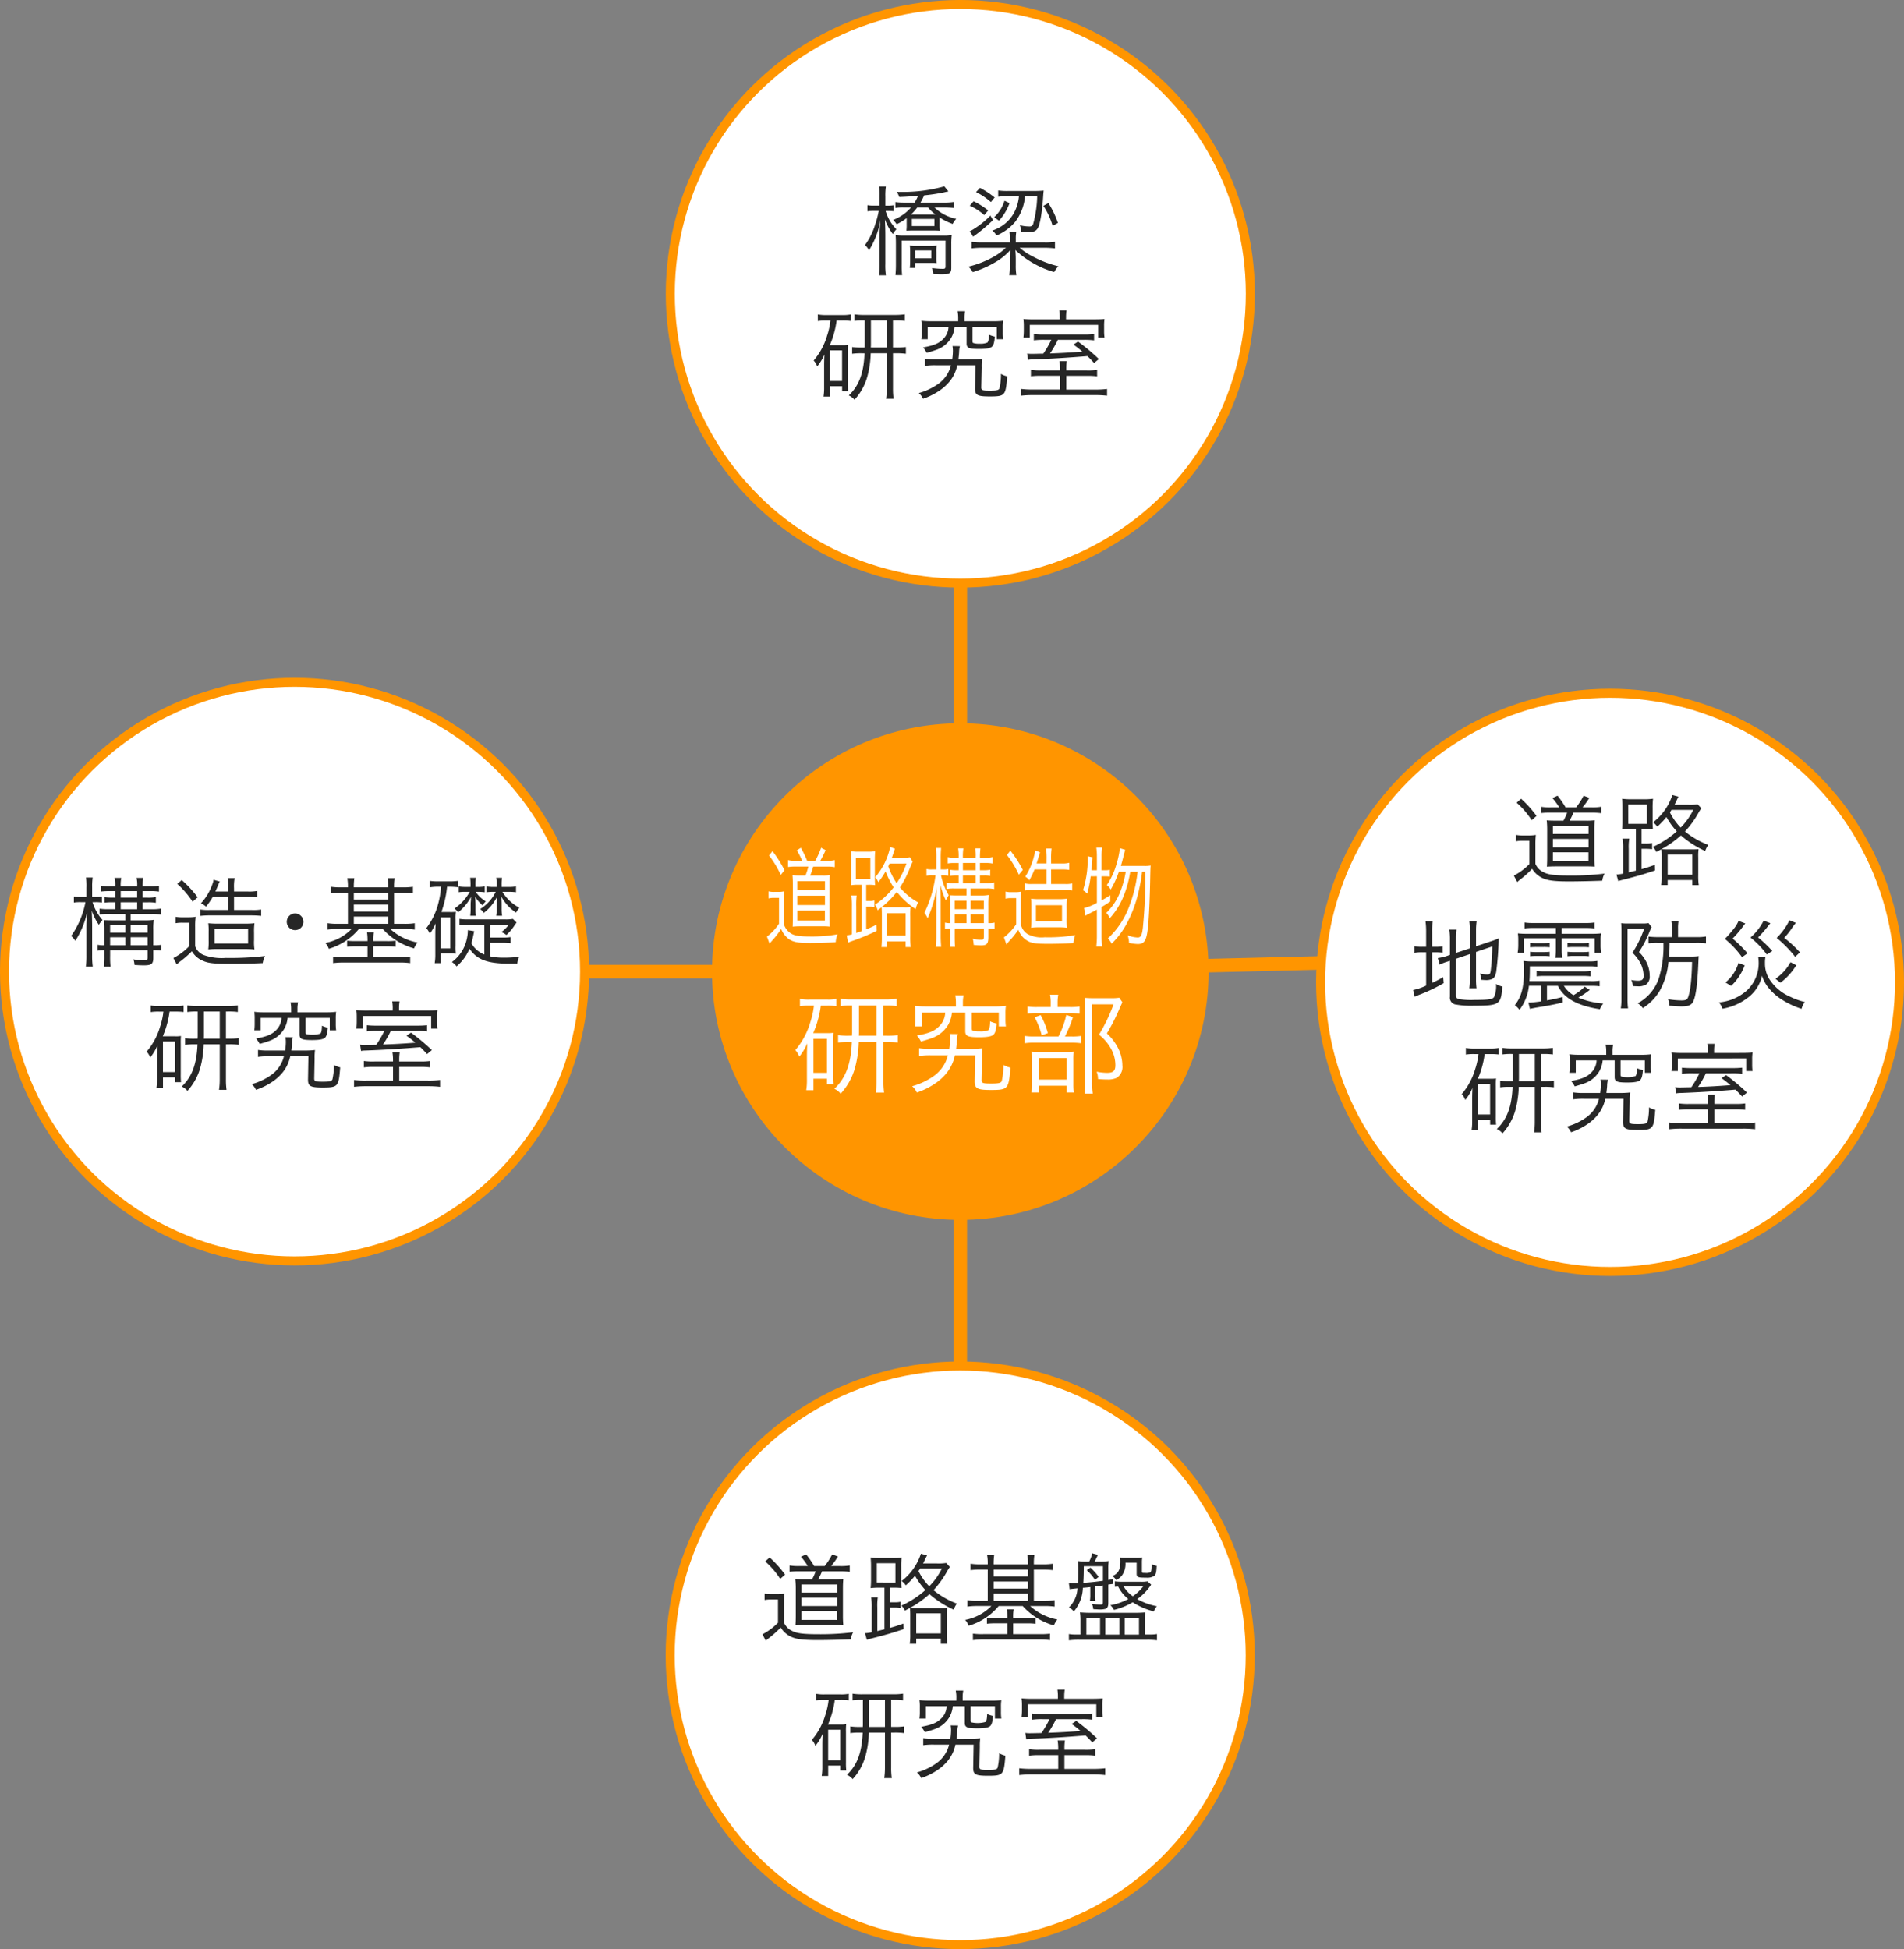 <svg xmlns="http://www.w3.org/2000/svg" width="394.52" height="403.855" viewBox="0 0 394.52 403.855">
  <rect x="0" y="0" width="394.52" height="403.855" fill="#808080" stroke="none"/>
  <g id="グループ_597" data-name="グループ 597" transform="translate(-332.564 -146.913)">
    <line id="線_58" data-name="線 58" x1="137.949" transform="translate(393.596 348.229)" fill="none" stroke="#ff9500" stroke-miterlimit="10" stroke-width="2.806"/>
    <line id="線_59" data-name="線 59" y1="165" transform="translate(531.545 183.229)" fill="none" stroke="#ff9500" stroke-miterlimit="10" stroke-width="2.806"/>
    <line id="線_60" data-name="線 60" x1="0.022" y2="141.662" transform="translate(531.524 348.229)" fill="none" stroke="#ff9500" stroke-miterlimit="10" stroke-width="2.806"/>
    <line id="線_61" data-name="線 61" y1="3.258" x2="134.691" transform="translate(531.545 344.971)" fill="none" stroke="#ff9500" stroke-miterlimit="10" stroke-width="2.806"/>
    <circle id="楕円形_1496" data-name="楕円形 1496" cx="51.449" cy="51.449" r="51.449" transform="translate(480.096 296.78)" fill="#ff9500"/>
    <g id="グループ_559" data-name="グループ 559">
      <g id="グループ_558" data-name="グループ 558">
        <g id="グループ_550" data-name="グループ 550">
          <path id="パス_1271" data-name="パス 1271" d="M491.815,331.594a4.207,4.207,0,0,0,1.2.116h.818a4.6,4.6,0,0,0,1.18-.116c-.049.654-.065,1.285-.065,2.339v4.327a3.417,3.417,0,0,0,1.3,1.917c.751.585,1.814.772,4.27.772a30.27,30.27,0,0,0,5.581-.445,6.154,6.154,0,0,0-.377,1.637c-1.669.094-3.977.165-5.288.165-2.42,0-3.484-.187-4.383-.8a4.808,4.808,0,0,1-1.624-2.105,19.57,19.57,0,0,1-2.047,2.6c-.116.14-.2.234-.36.445l-.539-1.473a10.784,10.784,0,0,0,2.5-2.667V332.95h-1.031a3.948,3.948,0,0,0-1.131.118Zm.818-8.323a25.748,25.748,0,0,1,2.492,3.949l-.787.983a19.259,19.259,0,0,0-2.423-4.02Zm6.143,1.987a15.745,15.745,0,0,0-1.1-2.151l.835-.538a24.631,24.631,0,0,1,1.292,2.689h1.685a15.938,15.938,0,0,0,1.212-2.689l.935.491a19.492,19.492,0,0,1-1.1,2.2H504a6.023,6.023,0,0,0,1.537-.14v1.472a8.234,8.234,0,0,0-1.537-.117h-2.933a16.848,16.848,0,0,1-.622,1.846H503a7.293,7.293,0,0,0,1.505-.093c-.049.7-.065,1.379-.065,2.269v6.1c0,.938.016,1.615.065,2.316a8.586,8.586,0,0,0-1.164-.069h-5a15.33,15.33,0,0,0-1.537.069c.032-.608.048-1.449.048-2.174v-6.316c0-.748-.032-1.682-.083-2.174a13.59,13.59,0,0,0,1.653.069h1.047a15.826,15.826,0,0,0,.59-1.846h-2.62a9.491,9.491,0,0,0-1.586.093v-1.448a6.185,6.185,0,0,0,1.6.14Zm-1.015,6.1H503.5v-1.869h-5.742Zm0,3.088H503.5v-1.94h-5.742Zm0,3.206h5.726v-2.059h-5.726Z" fill="#fff"/>
        </g>
        <g id="グループ_551" data-name="グループ 551">
          <path id="パス_1272" data-name="パス 1272" d="M511.132,330.237h-.767a7.739,7.739,0,0,0-1.46.093c.048-.654.064-1.239.064-2.1v-2.759c0-.913-.016-1.521-.064-2.2a7.22,7.22,0,0,0,1.524.116h1.946a7.075,7.075,0,0,0,1.528-.116c-.052.63-.068,1.169-.068,2.2v2.923c0,1.028.016,1.449.052,1.918a8.351,8.351,0,0,0-1.4-.071h-.444v3.345h.609a3.027,3.027,0,0,0,1.1-.118v1.428a5.386,5.386,0,0,0-1.115-.1h-.593v4.679a19.738,19.738,0,0,0,2.149-.983l.032,1.286a46.275,46.275,0,0,1-5.272,2.174,5.567,5.567,0,0,0-.657.282l-.293-1.52a5.4,5.4,0,0,0,1.079-.211v-5.683a17.8,17.8,0,0,0-.1-2.362h1.08a16.855,16.855,0,0,0-.084,2.315v5.45c.132-.047.509-.187,1.148-.4Zm-1.228-1.193h3V324.6h-3Zm5.385,7.765c0-1.028-.016-1.426-.049-1.917-.293.235-.425.329-.815.632a3.75,3.75,0,0,0-.557-1.17,15.772,15.772,0,0,0,3.86-3.579,17.515,17.515,0,0,1-1.669-3.3,16.713,16.713,0,0,1-1.489,2.221,3.411,3.411,0,0,0-.667-1.006,14,14,0,0,0,3.107-6.289l.983.374c-.084.234-.084.234-.442,1.308-.084.258-.116.352-.2.563h2.256a5.346,5.346,0,0,0,1.476-.118l.59.912c-.148.329-.213.469-.393.89a23.65,23.65,0,0,1-2.243,4.466,13.135,13.135,0,0,0,3.764,3.087,6.187,6.187,0,0,0-.506,1.4,16.836,16.836,0,0,1-3.912-3.579,17.939,17.939,0,0,1-3.129,3.157,9.112,9.112,0,0,0,1.263.048h3.435a9,9,0,0,0,1.28-.048,16.969,16.969,0,0,0-.052,1.941v4.024a18.642,18.642,0,0,0,.084,2.314h-1.051v-1.17h-3.96v1.17h-1.048a18.848,18.848,0,0,0,.081-2.245Zm.967,3.953h3.96v-4.631h-3.96Zm.622-14.921c-.113.258-.145.327-.262.561a14.822,14.822,0,0,0,1.734,3.508,16.635,16.635,0,0,0,2.031-4.069Z" fill="#fff"/>
        </g>
        <g id="グループ_552" data-name="グループ 552">
          <path id="パス_1273" data-name="パス 1273" d="M527.551,328.274a13,13,0,0,0,1.6,4.116,6.365,6.365,0,0,0-.59,1.1,15.835,15.835,0,0,1-1.147-3.275c.035,1.03.068,2.433.068,3.486v6.782a25.755,25.755,0,0,0,.1,2.618h-1.112a25.589,25.589,0,0,0,.1-2.618v-6.293c0-1.074.032-2.338.1-3.507a25.158,25.158,0,0,1-1.9,6.5,4.422,4.422,0,0,0-.671-1.121,24.875,24.875,0,0,0,2.308-7.788h-.77a4.462,4.462,0,0,0-1.1.094v-1.4a4.391,4.391,0,0,0,1.1.093h.934v-2.128a17.271,17.271,0,0,0-.084-2.314h1.08a20.776,20.776,0,0,0-.08,2.291v2.151h.557a4.016,4.016,0,0,0,1.015-.093v1.4a4.438,4.438,0,0,0-1.015-.094Zm2.652,2.736a6.76,6.76,0,0,0-1.521.118v-1.355a6.566,6.566,0,0,0,1.505.116H531.2V328.3h-.393a6.977,6.977,0,0,0-1.324.093v-1.263a7.087,7.087,0,0,0,1.324.093h.393v-1.495h-.851a7.94,7.94,0,0,0-1.408.094V324.51a5.635,5.635,0,0,0,1.392.116h.867a10.5,10.5,0,0,0-.1-1.94h1.08a10.708,10.708,0,0,0-.1,1.94h2.656a9.029,9.029,0,0,0-.1-1.94h1.079a15.22,15.22,0,0,0-.1,1.94h1.26a4.544,4.544,0,0,0,1.373-.14v1.357a5.694,5.694,0,0,0-1.373-.118h-1.26v1.495h.8a5.221,5.221,0,0,0,1.325-.116v1.31a4.937,4.937,0,0,0-1.325-.117h-.8v1.592h1.424a5.411,5.411,0,0,0,1.521-.14v1.379a6.926,6.926,0,0,0-1.537-.118H533.69v1.45h2.2a6.988,6.988,0,0,0,1.537-.116,20.213,20.213,0,0,0-.081,2.316v3.53h.129a4.13,4.13,0,0,0,1.164-.116V339.4a6.531,6.531,0,0,0-1.164-.093h-.129v1.753c0,1.4-.293,1.731-1.488,1.731a13.051,13.051,0,0,1-1.541-.094,6.806,6.806,0,0,0-.18-1.287,6.641,6.641,0,0,0,1.672.211c.522,0,.622-.094.622-.632v-1.682h-6.042v1.308c0,1.45.016,1.824.064,2.48H529.4c.048-.7.064-1.287.064-2.48v-1.308a3.926,3.926,0,0,0-1.1.116v-1.354a3.586,3.586,0,0,0,1.1.116v-3.6c0-.936-.016-1.426-.064-2.175.374.024.9.046,1.714.046h1.721v-1.45Zm2.636,2.527h-2.455v1.753h2.455Zm0,2.807h-2.455v1.846h2.455Zm1.9-9.124v-1.495h-2.656v1.495Zm0,2.669V328.3h-2.656v1.592Zm1.685,5.4v-1.753H533.69v1.753Zm0,2.9v-1.846H533.69v1.846Z" fill="#fff"/>
        </g>
        <g id="グループ_553" data-name="グループ 553">
          <path id="パス_1274" data-name="パス 1274" d="M540.925,331.642a4.319,4.319,0,0,0,1.212.116h.834a4.883,4.883,0,0,0,1.2-.116,22.341,22.341,0,0,0-.084,2.362v4.418a3.139,3.139,0,0,0,1.408,2.035,6.258,6.258,0,0,0,3.539.656,33.155,33.155,0,0,0,6.32-.444,7.431,7.431,0,0,0-.377,1.637c-1.686.117-3.455.164-5.257.164-2.716,0-3.583-.14-4.534-.8a4.412,4.412,0,0,1-1.621-2.106,19.744,19.744,0,0,1-1.9,2.364c-.148.164-.342.4-.558.678l-.522-1.473a11.262,11.262,0,0,0,2.536-2.715V333h-1.047a4.127,4.127,0,0,0-1.144.116Zm1-8.466a24.194,24.194,0,0,1,2.571,3.977l-.818,1a20.474,20.474,0,0,0-2.472-4.093Zm5,3.883a16.686,16.686,0,0,1-1.083,2.245,2.809,2.809,0,0,0-.834-.748,14.158,14.158,0,0,0,1.833-4.326,5.6,5.6,0,0,0,.213-1.123l1.015.42a8.763,8.763,0,0,0-.341,1.1c-.165.538-.245.8-.377,1.193h2.075v-.771a15.991,15.991,0,0,0-.1-2.315h1.131a15.025,15.025,0,0,0-.1,2.315v.771h2.26a4.889,4.889,0,0,0,1.492-.141v1.475a8.2,8.2,0,0,0-1.476-.094h-2.276v3.017h2.933a5.424,5.424,0,0,0,1.441-.116v1.472a9.776,9.776,0,0,0-1.441-.116h-6.942a8.636,8.636,0,0,0-1.408.116V329.96a5.554,5.554,0,0,0,1.425.116h3.058v-3.017Zm.851,11.995a10.108,10.108,0,0,0-1.573.093,19.045,19.045,0,0,0,.065-2.128v-1.893a18.128,18.128,0,0,0-.065-2.011,10.4,10.4,0,0,0,1.67.093h4.108a10.823,10.823,0,0,0,1.673-.093,18.777,18.777,0,0,0-.068,2.151v1.706a15.355,15.355,0,0,0,.068,2.175,11.121,11.121,0,0,0-1.656-.093Zm-.558-1.263h5.4v-3.32h-5.4Z" fill="#fff"/>
        </g>
        <g id="グループ_554" data-name="グループ 554">
          <path id="パス_1275" data-name="パス 1275" d="M558.553,328.484a24.064,24.064,0,0,1-.719,3.6,3.122,3.122,0,0,0-.867-.7,21.534,21.534,0,0,0,.983-6.479c0-.256,0-.3-.019-.585l1.015.235c-.048.374-.064.561-.1,1.193-.048.654-.08.981-.132,1.472h1.131v-2.8a12.246,12.246,0,0,0-.116-1.872h1.2a12.678,12.678,0,0,0-.113,1.872v2.8h.735a2.659,2.659,0,0,0,.983-.116v1.451a6.436,6.436,0,0,0-.983-.071h-.735v4.98a16.16,16.16,0,0,0,1.8-1.074v1.332c-.787.514-1.032.679-1.8,1.123v5.846a22.889,22.889,0,0,0,.113,2.338h-1.2a19.272,19.272,0,0,0,.116-2.338v-5.308c-.361.21-.361.21-1.556.819a5.524,5.524,0,0,0-.8.443l-.309-1.59a9.206,9.206,0,0,0,2.668-1.075v-5.5Zm8.205-.935a23.2,23.2,0,0,1-1.344,4.958,15.445,15.445,0,0,1-2.881,4.652,3.733,3.733,0,0,0-.735-1.1,12.157,12.157,0,0,0,2.865-4.325,20.119,20.119,0,0,0,1.16-4.186H564.4a20.19,20.19,0,0,1-1.686,3.671,3.13,3.13,0,0,0-.8-.911,15.089,15.089,0,0,0,1.934-4.138,19.444,19.444,0,0,0,.767-3.507l1.1.327c-.1.349-.1.349-.425,1.613-.148.585-.232.912-.477,1.73h4.847a5.792,5.792,0,0,0,1.324-.093c-.048.631-.048.678-.1,3.132-.068,3.437-.2,6.524-.361,8.651-.293,3.673-.7,4.491-2.211,4.491a10.192,10.192,0,0,1-1.8-.233,6.138,6.138,0,0,0-.28-1.568,6.245,6.245,0,0,0,2.062.444c.67,0,.886-.42,1.08-2.011a112.631,112.631,0,0,0,.525-11.6h-.687a33.261,33.261,0,0,1-.8,4.42,25.928,25.928,0,0,1-2.456,6.453,17.065,17.065,0,0,1-3.045,4.022,3.409,3.409,0,0,0-.8-1.074,17.33,17.33,0,0,0,4.518-6.876,28.92,28.92,0,0,0,1.653-6.945Z" fill="#fff"/>
        </g>
        <g id="グループ_555" data-name="グループ 555">
          <path id="パス_1276" data-name="パス 1276" d="M500.21,355.285a10.828,10.828,0,0,0-1.895.118v-1.522a9.289,9.289,0,0,0,1.988.141h3.648a8.725,8.725,0,0,0,1.918-.141v1.5a14.988,14.988,0,0,0-1.847-.093h-1.379a21.249,21.249,0,0,1-1.569,5.681h2.832a7.083,7.083,0,0,0,1.354-.069,17.819,17.819,0,0,0-.045,1.8v6.948a15.79,15.79,0,0,0,.067,1.893h-1.376v-1.123h-2.784V372.8h-1.5a12.929,12.929,0,0,0,.142-2.2v-4.98c0-.772.023-1.521.071-2.527a11.53,11.53,0,0,1-1.663,2.76,3.851,3.851,0,0,0-.818-1.356,15.5,15.5,0,0,0,3.087-5.706,16.67,16.67,0,0,0,.773-3.508Zm.912,13.915h2.784v-7.041h-2.784Zm7.786-13.938a14.194,14.194,0,0,0-2.175.116v-1.519a13.353,13.353,0,0,0,2.246.14h7.109a15.122,15.122,0,0,0,2.269-.14v1.519a14.522,14.522,0,0,0-2.2-.116h-.538v6.243h.725a14.256,14.256,0,0,0,2.243-.116v1.542a14.982,14.982,0,0,0-2.243-.118h-.725v8.068a16.394,16.394,0,0,0,.138,2.409h-1.73a16.8,16.8,0,0,0,.164-2.409v-8.068H510.5a22.406,22.406,0,0,1-.841,5.59,13.178,13.178,0,0,1-2.9,5.121,3.67,3.67,0,0,0-1.311-1.006c2.362-2.244,3.438-5.145,3.625-9.705h-.631a14.3,14.3,0,0,0-2.221.118v-1.542a13.916,13.916,0,0,0,2.221.116h.654c0-.234.026-.352.026-.561v-5.682Zm1.64,5.471c0,.3,0,.351-.026.772h3.671v-6.243h-3.645Z" fill="#fff"/>
        </g>
        <g id="グループ_556" data-name="グループ 556">
          <path id="パス_1277" data-name="パス 1277" d="M533.606,364.241a19.18,19.18,0,0,0,2.524-.118,12.887,12.887,0,0,0-.094,1.99l-.093,4.56c0,.654.258.748,1.988.748,1.589,0,2.011-.118,2.2-.514a14.331,14.331,0,0,0,.351-3.344,5.248,5.248,0,0,0,1.447.561c-.348,4.467-.49,4.631-4.067,4.631-2.829,0-3.367-.3-3.342-1.9l.094-5.285h-4.19a8.729,8.729,0,0,1-1.753,3.717,10.823,10.823,0,0,1-2.388,2.153,15.539,15.539,0,0,1-3.738,1.848,3.678,3.678,0,0,0-.983-1.31,14.269,14.269,0,0,0,4.3-1.988,7.437,7.437,0,0,0,3.11-4.42H525.44a15.324,15.324,0,0,0-2.43.14V364.1a14.492,14.492,0,0,0,2.385.14h3.858a14.6,14.6,0,0,0,.164-1.895,6.933,6.933,0,0,0-.094-1.193l1.708.023a5.777,5.777,0,0,0-.186,1.4c-.026.539-.12,1.194-.165,1.662Zm-2.974-9.493a7.941,7.941,0,0,0-.139-1.614h1.731a7.6,7.6,0,0,0-.142,1.614v.7h6.668a17.94,17.94,0,0,0,2.243-.116,9.426,9.426,0,0,0-.094,1.542v1.169a9.62,9.62,0,0,0,.094,1.543H539.52v-2.852h-5.588v3.249c0,.282.048.4.164.468a4.16,4.16,0,0,0,1.428.163,4.088,4.088,0,0,0,1.821-.256c.235-.189.351-.772.377-1.824a6.1,6.1,0,0,0,1.353.445c-.116,1.379-.3,2.009-.677,2.336-.4.351-1.308.514-2.945.514-2.317,0-2.878-.233-2.878-1.237v-3.858h-2.762a6.222,6.222,0,0,1-.77,2.5,6.4,6.4,0,0,1-3.555,2.828c-.538.188-.96.329-2.1.656a5.685,5.685,0,0,0-.841-1.24c2.407-.444,3.529-.887,4.489-1.8a4.154,4.154,0,0,0,1.379-2.946h-4.795v2.852h-1.473a10.325,10.325,0,0,0,.094-1.566v-1.146a9.426,9.426,0,0,0-.094-1.542,18.129,18.129,0,0,0,2.269.116h6.22Z" fill="#fff"/>
        </g>
        <g id="グループ_557" data-name="グループ 557">
          <path id="パス_1278" data-name="パス 1278" d="M554.512,361.669a11.348,11.348,0,0,0,2.078-.116v1.519a13.861,13.861,0,0,0-2.033-.117h-7.532a12.6,12.6,0,0,0-2.152.117v-1.519a12.641,12.641,0,0,0,2.152.116h4.867a18.305,18.305,0,0,0,1.614-4.467l1.38.469a25.008,25.008,0,0,1-1.66,4Zm-.329-6.1a11.63,11.63,0,0,0,2.082-.116v1.5a13.545,13.545,0,0,0-2.034-.117H547.47a11.65,11.65,0,0,0-2.014.117v-1.5a11.934,11.934,0,0,0,2.108.116h2.713v-.841a8.124,8.124,0,0,0-.142-1.708h1.708a9.145,9.145,0,0,0-.138,1.731v.818Zm-6.362,17.7H546.3a14.358,14.358,0,0,0,.094-2.035V366.7a17.894,17.894,0,0,0-.071-1.895c.49.047,1.005.069,1.779.069h5.311a13.527,13.527,0,0,0,1.634-.069,15.3,15.3,0,0,0-.068,1.871v4.818a12.753,12.753,0,0,0,.093,1.777H553.6v-1.4h-5.779Zm.374-16.02a17.126,17.126,0,0,1,1.5,3.719l-1.286.467a15.022,15.022,0,0,0-1.473-3.741Zm-.374,13.353H553.6v-4.466h-5.779Zm17.306-16.018c-.142.3-.142.3-.889,1.987a41.232,41.232,0,0,1-2.317,4.466,10.744,10.744,0,0,1,2.549,3.531,8.353,8.353,0,0,1,.657,3.135,2.674,2.674,0,0,1-1.147,2.525,4.209,4.209,0,0,1-1.966.352,18.9,18.9,0,0,1-1.94-.094,3.847,3.847,0,0,0-.28-1.519,11.264,11.264,0,0,0,2.175.233c1.263,0,1.708-.4,1.708-1.59a7.019,7.019,0,0,0-.725-3.065,9.678,9.678,0,0,0-2.665-3.25,35.415,35.415,0,0,0,3.016-6.29h-4.466V371a13.973,13.973,0,0,0,.161,2.5h-1.7a17.123,17.123,0,0,0,.142-2.48V355.7c0-.654-.026-1.332-.094-2.033.629.047,1,.069,1.8.069h3.6a10.356,10.356,0,0,0,1.731-.093Z" fill="#fff"/>
        </g>
      </g>
    </g>
    <ellipse id="楕円形_1497" data-name="楕円形 1497" cx="60.097" cy="59.942" rx="60.097" ry="59.942" transform="translate(471.449 147.848)" fill="#fff" stroke="#ff9500" stroke-miterlimit="10" stroke-width="1.871"/>
    <ellipse id="楕円形_1498" data-name="楕円形 1498" cx="59.975" cy="59.905" rx="59.975" ry="59.905" transform="translate(606.198 290.549)" fill="#fff" stroke="#ff9500" stroke-miterlimit="10" stroke-width="1.871"/>
    <ellipse id="楕円形_1499" data-name="楕円形 1499" cx="60.097" cy="59.942" rx="60.097" ry="59.942" transform="translate(471.427 429.948)" fill="#fff" stroke="#ff9500" stroke-miterlimit="10" stroke-width="1.871"/>
    <ellipse id="楕円形_1500" data-name="楕円形 1500" cx="60.097" cy="59.942" rx="60.097" ry="59.942" transform="translate(333.5 288.286)" fill="#fff" stroke="#ff9500" stroke-miterlimit="10" stroke-width="1.871"/>
    <g id="グループ_566" data-name="グループ 566">
      <g id="グループ_565" data-name="グループ 565">
        <g id="グループ_560" data-name="グループ 560">
          <path id="パス_1279" data-name="パス 1279" d="M514.812,187.646a11.8,11.8,0,0,0-.1-2.084h1.408a12.991,12.991,0,0,0-.106,2.084v1.874h.422a7.3,7.3,0,0,0,1.3-.086v1.244a11.98,11.98,0,0,0-1.286-.063h-.377a9.059,9.059,0,0,0,2.23,3.808,4,4,0,0,0-.735.988,11.6,11.6,0,0,1-1.643-3.051c.064,1.62.084,2.462.084,3.241v6.02a13.9,13.9,0,0,0,.125,2.338h-1.45a16.458,16.458,0,0,0,.126-2.338v-5.663c0-.989.022-1.3.19-3.47a17.116,17.116,0,0,1-2.378,6.292,3.93,3.93,0,0,0-.822-1.1,14.3,14.3,0,0,0,2.149-4.4,17.927,17.927,0,0,0,.693-2.672h-.925a8.573,8.573,0,0,0-1.411.084v-1.265a8.156,8.156,0,0,0,1.411.086h1.093Zm13.325,1.242a13.735,13.735,0,0,0,2.1-.127V190c-.654-.062-1.328-.1-2.043-.1h-2a9.226,9.226,0,0,0,4.505,2.357,3.966,3.966,0,0,0-.738,1.052,12.7,12.7,0,0,1-2.717-1.347v1.41a12.406,12.406,0,0,0,.045,1.345c-.357-.02-.8-.041-1.369-.041H521.76c-.59,0-1.031.021-1.37.041v-.19a8.482,8.482,0,0,0,.042-1.155v-1.263a11.2,11.2,0,0,1-2.082,1.263,3.631,3.631,0,0,0-.738-.885,9.457,9.457,0,0,0,3.726-2.587h-1.5a9.743,9.743,0,0,0-1.746.1v-1.219a14.159,14.159,0,0,0,1.833.106h2.147a8.159,8.159,0,0,0,.715-1.389c-2.188.168-2.717.188-3.9.23a4.442,4.442,0,0,0-.5-1.052h.906a31.425,31.425,0,0,0,8.943-1.157l.844,1.052c-.316.063-.358.063-.97.212a38.517,38.517,0,0,1-4.061.609,12.226,12.226,0,0,1-.757,1.495ZM518.1,203.917a20.515,20.515,0,0,0,.1-2.254v-4.188c0-.949-.02-1.307-.061-1.832a12.312,12.312,0,0,0,1.788.083h7.9a10.559,10.559,0,0,0,1.936-.1,15.714,15.714,0,0,0-.087,1.9v4.9c0,1.075-.377,1.328-1.891,1.328-.632,0-.845,0-1.834-.063a4.527,4.527,0,0,0-.293-1.244,16.476,16.476,0,0,0,2.211.169c.506,0,.612-.084.612-.527v-5.325H519.4v4.925a18.176,18.176,0,0,0,.083,2.234Zm3.052-4.758a11.618,11.618,0,0,0-.065-1.368,8.576,8.576,0,0,0,1.328.062h2.926a8.626,8.626,0,0,0,1.305-.062,6.724,6.724,0,0,0-.064,1.347v1.05a7.913,7.913,0,0,0,.042,1.242,8.763,8.763,0,0,0-1.18-.041h-3.261v1.031h-1.1a14.5,14.5,0,0,0,.065-1.537Zm1.476-9.262a10.641,10.641,0,0,1-1.286,1.453h5.03a9.3,9.3,0,0,1-1.514-1.453Zm-1.119,3.851h4.673v-1.473h-4.673Zm.693,6.693h3.329V198.8H522.2Z" fill="#262626"/>
        </g>
        <g id="グループ_561" data-name="グループ 561">
          <path id="パス_1280" data-name="パス 1280" d="M548.888,197.138a11.716,11.716,0,0,0,2.272-.127v1.368a17.974,17.974,0,0,0-2.272-.126h-5.05a14.013,14.013,0,0,0,2.946,1.916,21.581,21.581,0,0,0,5.092,1.914,5.3,5.3,0,0,0-.883,1.2,19.66,19.66,0,0,1-8.041-4.569c.042.421.084,1.243.084,1.853v1.283a12.13,12.13,0,0,0,.129,2.085h-1.476a13.012,13.012,0,0,0,.125-2.106v-1.262c0-.547.023-1.2.087-1.832a12.809,12.809,0,0,1-3.283,2.611,21.576,21.576,0,0,1-4.506,1.957,3.97,3.97,0,0,0-.905-1.137,19.939,19.939,0,0,0,4.756-1.789A13.559,13.559,0,0,0,541,198.253h-4.863a17.691,17.691,0,0,0-2.253.126v-1.368a14.186,14.186,0,0,0,2.275.127h5.659v-.653a8.183,8.183,0,0,0-.1-1.6h1.431a9.282,9.282,0,0,0-.106,1.661v.59Zm-12.375-5.661a11.662,11.662,0,0,0-3.01-1.936l.8-.927a15.78,15.78,0,0,1,3.01,1.9Zm1.808,1.032a34.11,34.11,0,0,1-3.642,3.093,2.99,2.99,0,0,0-.315.231.78.78,0,0,0-.145.127l-.716-1.138a6.856,6.856,0,0,0,.841-.462,18.272,18.272,0,0,0,3.429-2.778Zm-.441-3.727a13.86,13.86,0,0,0-3.072-2.065l.819-.883a17.587,17.587,0,0,1,3.032,2Zm3.619-1.2a14.545,14.545,0,0,0-2.105.1v-1.306a14.117,14.117,0,0,0,2.169.106h5.179c.78,0,1.408-.021,2.082-.085-.042.274-.042.4-.084.821-.187,3.307-.632,6.043-1.093,6.884-.357.653-.821.885-1.833.885-.442,0-.967-.042-1.641-.105a4.817,4.817,0,0,0-.293-1.3,7.866,7.866,0,0,0,1.934.253.741.741,0,0,0,.844-.59,23.46,23.46,0,0,0,.819-5.662h-2.524a10.1,10.1,0,0,1-2.1,5.367,10.273,10.273,0,0,1-3.812,2.757,3.58,3.58,0,0,0-.861-1.031,7.874,7.874,0,0,0,4.376-3.452,8.741,8.741,0,0,0,1.138-3.641Zm.254,1.41a11,11,0,0,1-2.188,3.641l-1.012-.715a7.652,7.652,0,0,0,2.146-3.411Zm8.041,0a18.855,18.855,0,0,1,1.978,4.105l-1.095.609a15.27,15.27,0,0,0-1.915-4.146Z" fill="#262626"/>
        </g>
        <g id="グループ_562" data-name="グループ 562">
          <path id="パス_1281" data-name="パス 1281" d="M503.723,213.33a9.829,9.829,0,0,0-1.7.1v-1.37a8.3,8.3,0,0,0,1.788.128h3.284a7.82,7.82,0,0,0,1.728-.128v1.349a13.354,13.354,0,0,0-1.663-.084h-1.244a19.272,19.272,0,0,1-1.408,5.115h2.545a6.333,6.333,0,0,0,1.222-.063,15.467,15.467,0,0,0-.042,1.619v6.249a14.073,14.073,0,0,0,.061,1.706h-1.241v-1.01h-2.5v2.146H503.2a11.735,11.735,0,0,0,.126-1.979v-4.482c0-.695.019-1.368.061-2.272a10.346,10.346,0,0,1-1.492,2.483,3.443,3.443,0,0,0-.738-1.222,13.874,13.874,0,0,0,2.778-5.133,15.04,15.04,0,0,0,.7-3.157Zm.821,12.52h2.5v-6.332h-2.5Zm7.006-12.541a12.714,12.714,0,0,0-1.956.1v-1.37a11.934,11.934,0,0,0,2.021.128h6.4a13.488,13.488,0,0,0,2.04-.128v1.37a13.032,13.032,0,0,0-1.979-.1h-.483v5.619h.651a12.63,12.63,0,0,0,2.021-.106v1.39a13.622,13.622,0,0,0-2.021-.105h-.651v7.261a14.97,14.97,0,0,0,.126,2.169h-1.557a14.915,14.915,0,0,0,.148-2.169v-7.261h-3.329a20.308,20.308,0,0,1-.757,5.031,11.86,11.86,0,0,1-2.607,4.608,3.292,3.292,0,0,0-1.18-.9c2.124-2.02,3.094-4.631,3.262-8.735h-.567a12.959,12.959,0,0,0-2,.105v-1.39a12.325,12.325,0,0,0,2,.106h.586c0-.211.023-.316.023-.506v-5.113Zm1.473,4.924c0,.274,0,.316-.022.695h3.309v-5.619h-3.287Z" fill="#262626"/>
        </g>
        <g id="グループ_563" data-name="グループ 563">
          <path id="パス_1282" data-name="パス 1282" d="M533.777,221.39a17.567,17.567,0,0,0,2.275-.1,11.368,11.368,0,0,0-.083,1.787l-.084,4.106c0,.59.229.673,1.788.673,1.431,0,1.808-.1,1.979-.462a13.028,13.028,0,0,0,.316-3.012,4.651,4.651,0,0,0,1.3.506c-.316,4.021-.442,4.167-3.661,4.167-2.546,0-3.029-.274-3.01-1.705l.084-4.756h-3.768a7.83,7.83,0,0,1-1.579,3.347,9.737,9.737,0,0,1-2.146,1.936,13.97,13.97,0,0,1-3.368,1.662,3.259,3.259,0,0,0-.886-1.178,12.763,12.763,0,0,0,3.874-1.789,6.7,6.7,0,0,0,2.8-3.978h-3.181a13.816,13.816,0,0,0-2.188.126v-1.451a13.034,13.034,0,0,0,2.147.126h3.474a12.57,12.57,0,0,0,.148-1.7,6.115,6.115,0,0,0-.084-1.073l1.537.021a5.276,5.276,0,0,0-.167,1.261c-.023.484-.107,1.073-.149,1.494Zm-2.671-8.543a7.2,7.2,0,0,0-.126-1.454h1.556a6.994,6.994,0,0,0-.125,1.454v.631h6a16.069,16.069,0,0,0,2.021-.106,8.723,8.723,0,0,0-.084,1.389v1.052a8.886,8.886,0,0,0,.084,1.389H539.1v-2.567h-5.03v2.925c0,.253.042.358.148.42a3.658,3.658,0,0,0,1.282.149,3.711,3.711,0,0,0,1.644-.232c.21-.168.316-.7.335-1.642a5.433,5.433,0,0,0,1.222.4c-.107,1.243-.274,1.811-.613,2.106-.357.316-1.176.464-2.652.464-2.082,0-2.588-.211-2.588-1.116v-3.473h-2.484a5.6,5.6,0,0,1-.693,2.251,5.767,5.767,0,0,1-3.2,2.548c-.483.169-.86.295-1.891.59a5.044,5.044,0,0,0-.758-1.115c2.166-.4,3.178-.8,4.042-1.623a3.736,3.736,0,0,0,1.24-2.651h-4.315V217.2h-1.324a9.7,9.7,0,0,0,.083-1.41v-1.031a8.864,8.864,0,0,0-.083-1.389,16.162,16.162,0,0,0,2.04.106h5.6Z" fill="#262626"/>
        </g>
        <g id="グループ_564" data-name="グループ 564">
          <path id="パス_1283" data-name="パス 1283" d="M557.773,223.665a13.764,13.764,0,0,0,2.124-.1v1.325a14.256,14.256,0,0,0-2.147-.1H553.5v2.843h5.913a18.6,18.6,0,0,0,2.546-.126V228.9a21.668,21.668,0,0,0-2.629-.125H546.745a21.355,21.355,0,0,0-2.61.125V227.5a18.8,18.8,0,0,0,2.546.126h5.536V224.78h-3.893a14.311,14.311,0,0,0-2.149.1V223.56a13.751,13.751,0,0,0,2.169.1h3.873v-.295a9.778,9.778,0,0,0-.126-1.621h1.515a9.539,9.539,0,0,0-.106,1.621v.295Zm-5.62-11.094a9.48,9.48,0,0,0-.107-1.368h1.518a9.159,9.159,0,0,0-.106,1.368v.527h5.3c1.325,0,2.04-.021,2.672-.084a9.555,9.555,0,0,0-.084,1.452v.989a9.016,9.016,0,0,0,.084,1.389h-1.325v-2.61H545.943v2.61h-1.325c.019-.169.019-.169.042-.42.019-.169.042-.632.042-.989v-1.074a10.407,10.407,0,0,0-.084-1.347,23.7,23.7,0,0,0,2.5.084h5.031Zm-2.991,4.757a15.389,15.389,0,0,0-2.378.106V216.15a19.57,19.57,0,0,0,2.294.084h7.873a20.27,20.27,0,0,0,2.317-.084v1.284a14.784,14.784,0,0,0-2.294-.106h-5.221a20.7,20.7,0,0,1-1.621,2.821c2.337-.083,3.916-.167,6.716-.378a23.1,23.1,0,0,0-1.853-1.454l.948-.631a41.539,41.539,0,0,1,4.315,3.622l-.99.82c-.7-.757-.947-1.01-1.389-1.431-3.812.316-7.705.569-11.517.695a4.5,4.5,0,0,0-.777.083l-.19-1.305a5.919,5.919,0,0,0,.989.063c.484,0,1.115-.021,2.359-.042a21.1,21.1,0,0,0,1.663-2.863Z" fill="#262626"/>
        </g>
      </g>
    </g>
    <g id="グループ_577" data-name="グループ 577">
      <g id="グループ_576" data-name="グループ 576">
        <g id="グループ_567" data-name="グループ 567">
          <path id="パス_1284" data-name="パス 1284" d="M646.693,319.907a7.519,7.519,0,0,0,1.537.106h1.054a8.166,8.166,0,0,0,1.511-.106,19.364,19.364,0,0,0-.084,2.1V325.9a3.323,3.323,0,0,0,1.666,1.726c.967.527,2.337.694,5.492.694a55.273,55.273,0,0,0,7.177-.4,4.165,4.165,0,0,0-.484,1.474c-2.146.084-5.114.147-6.8.147-3.117,0-4.483-.17-5.643-.716a4.985,4.985,0,0,1-2.082-1.895,20.675,20.675,0,0,1-2.633,2.337c-.145.127-.251.211-.461.4l-.7-1.326a12.376,12.376,0,0,0,3.219-2.4v-4.818h-1.324a7.2,7.2,0,0,0-1.453.105Zm1.053-7.493a23.5,23.5,0,0,1,3.2,3.558l-1.008.884a17.359,17.359,0,0,0-3.117-3.622Zm7.893,1.789a13.071,13.071,0,0,0-1.409-1.937l1.073-.484a20.57,20.57,0,0,1,1.66,2.421h2.169a13.025,13.025,0,0,0,1.557-2.421l1.2.442a16.008,16.008,0,0,1-1.408,1.979h1.872a10.92,10.92,0,0,0,1.979-.126V315.4a14.815,14.815,0,0,0-1.979-.106h-3.767a13.062,13.062,0,0,1-.8,1.664h3.284a13.485,13.485,0,0,0,1.937-.084,19.269,19.269,0,0,0-.087,2.042v5.493a19.537,19.537,0,0,0,.087,2.083c-.445-.042-.928-.063-1.5-.063h-6.439c-.7,0-1.411.021-1.978.063.042-.546.061-1.3.061-1.957v-5.682a17.416,17.416,0,0,0-.1-1.958c.483.042,1.1.063,2.127.063h1.344a10.878,10.878,0,0,0,.757-1.664h-3.364a16.946,16.946,0,0,0-2.044.085v-1.3a11.21,11.21,0,0,0,2.063.126Zm-1.306,5.494h7.387v-1.684h-7.387Zm0,2.778h7.387v-1.747h-7.387Zm0,2.884H661.7v-1.853h-7.364Z" fill="#262626"/>
        </g>
        <g id="グループ_568" data-name="グループ 568">
          <path id="パス_1285" data-name="パス 1285" d="M671.526,318.685h-.989a13.939,13.939,0,0,0-1.872.084,16.516,16.516,0,0,0,.083-1.9v-2.483a17.859,17.859,0,0,0-.083-1.977,13.084,13.084,0,0,0,1.959.106h2.5a12.681,12.681,0,0,0,1.956-.106,16.9,16.9,0,0,0-.084,1.977v2.631a15.519,15.519,0,0,0,.065,1.726,15.231,15.231,0,0,0-1.789-.063h-.57v3.01h.78a5.48,5.48,0,0,0,1.411-.106v1.284a10.232,10.232,0,0,0-1.431-.082h-.76V327c1.16-.316,1.56-.464,2.758-.885l.042,1.157c-2.671.885-3.535,1.138-6.777,1.959a8.357,8.357,0,0,0-.841.253l-.38-1.369a9.384,9.384,0,0,0,1.389-.19v-5.113a11.076,11.076,0,0,0-.126-2.127h1.389a11.012,11.012,0,0,0-.106,2.085v4.9c.17-.043.654-.169,1.472-.357Zm-1.579-1.073H673.8v-4h-3.855Zm6.926,6.988a16.4,16.4,0,0,0-.061-1.727c-.381.211-.548.3-1.054.569a3.073,3.073,0,0,0-.716-1.052,19.293,19.293,0,0,0,4.966-3.221,14.783,14.783,0,0,1-2.146-2.968,16.072,16.072,0,0,1-1.914,2,3.228,3.228,0,0,0-.864-.9,11.639,11.639,0,0,0,4-5.66l1.264.336c-.107.212-.107.212-.567,1.18a5.463,5.463,0,0,1-.255.5h2.907a9.883,9.883,0,0,0,1.892-.1l.757.818c-.187.293-.271.421-.5.8a19.754,19.754,0,0,1-2.884,4.021,17.026,17.026,0,0,0,4.84,2.779,4.81,4.81,0,0,0-.651,1.262,20.713,20.713,0,0,1-5.03-3.22,21.007,21.007,0,0,1-4.022,2.841c.612.042.7.042,1.621.042h4.421c.906,0,1.115,0,1.641-.042a11.014,11.014,0,0,0-.065,1.748v3.619a12.191,12.191,0,0,0,.107,2.086h-1.348v-1.053h-5.1V330.3H676.77a12.018,12.018,0,0,0,.1-2.023Zm1.24,3.557h5.1V323.99h-5.1Zm.8-13.429c-.148.23-.19.3-.338.5a12.277,12.277,0,0,0,2.233,3.158,14.02,14.02,0,0,0,2.61-3.662Z" fill="#262626"/>
        </g>
        <g id="グループ_569" data-name="グループ 569">
          <path id="パス_1286" data-name="パス 1286" d="M628.066,340.055a15.606,15.606,0,0,0-.126-2.232h1.495a13.281,13.281,0,0,0-.129,2.253v3.01h.571a7.5,7.5,0,0,0,1.621-.107v1.328a12.169,12.169,0,0,0-1.644-.084h-.548v6.355c.8-.378,1.18-.569,2.295-1.2l.106,1.242a35.126,35.126,0,0,1-5.2,2.464c-.232.1-.548.23-.8.358l-.339-1.391a11.668,11.668,0,0,0,2.7-.925v-6.9h-.735a8.766,8.766,0,0,0-1.686.105v-1.37a6.872,6.872,0,0,0,1.686.128h.735Zm6.187,13.092c0,.485.129.631.612.778a15.878,15.878,0,0,0,3.242.169c2.862,0,3.7-.126,4.019-.569a5.642,5.642,0,0,0,.422-2.737,3.771,3.771,0,0,0,1.305.527c-.251,3.746-.589,3.978-5.894,3.978a18.158,18.158,0,0,1-3.664-.232,1.424,1.424,0,0,1-1.3-1.64v-7.43l-.442.146a10.239,10.239,0,0,0-1.682.653l-.38-1.368a10,10,0,0,0,1.769-.4l.735-.253V341.59a14.053,14.053,0,0,0-.126-2.062h1.495a17.717,17.717,0,0,0-.106,2v2.822l2.884-.948v-3.746a12.083,12.083,0,0,0-.125-1.874h1.518a13.224,13.224,0,0,0-.129,1.895v3.3l3.093-1.031a13.213,13.213,0,0,0,1.6-.609,59.734,59.734,0,0,1-.525,7.03c-.19.82-.4,1.178-.822,1.387a2.914,2.914,0,0,1-1.221.233c-.232,0-.59-.021-1.032-.063a3.976,3.976,0,0,0-.293-1.285,6.869,6.869,0,0,0,1.557.191c.464,0,.567-.105.673-.7a42.653,42.653,0,0,0,.335-5.114l-3.367,1.136v5.6a13.42,13.42,0,0,0,.106,1.937h-1.495a12.663,12.663,0,0,0,.125-1.957V344.6l-2.884.968Z" fill="#262626"/>
        </g>
        <g id="グループ_570" data-name="グループ 570">
          <path id="パス_1287" data-name="パス 1287" d="M649.367,351.168a10.018,10.018,0,0,1-1.956,4.987,4.2,4.2,0,0,0-.97-.967c1.389-1.769,1.9-3.725,1.9-7.239a17.73,17.73,0,0,0-.084-1.936,12.357,12.357,0,0,0,1.873.105H661.7a10.523,10.523,0,0,0,1.853-.105v1.219a10.685,10.685,0,0,0-1.83-.1H649.558v.652c0,.822-.023,1.665-.088,2.422h12.756a10.187,10.187,0,0,0,1.792-.1v1.156a13.731,13.731,0,0,0-1.812-.084h-5.6a5.877,5.877,0,0,0,2,1.935,1.975,1.975,0,0,0,.274-.167,10.446,10.446,0,0,0,2.04-1.6l1.053.673a17.421,17.421,0,0,1-2.378,1.6,16.691,16.691,0,0,0,5.179,1.222,4.385,4.385,0,0,0-.7,1.177c-4.631-.694-7.493-2.294-8.692-4.84h-2.275v3.01c1.431-.253,1.9-.358,3.223-.7l.061,1.136c-1.473.358-3.094.674-4.84.948-1.1.188-1.431.251-1.979.379l-.316-1.327a.966.966,0,0,0,.209.021,22.906,22.906,0,0,0,2.421-.253v-3.219Zm.948-11.977a14.783,14.783,0,0,0-1.853.085v-1.221a11.385,11.385,0,0,0,1.9.106h10.712a11.089,11.089,0,0,0,1.872-.106v1.221a14.584,14.584,0,0,0-1.83-.085h-4.947v1.2h6.378a13.928,13.928,0,0,0,1.749-.083,9.1,9.1,0,0,0-.083,1.471v.886a8.208,8.208,0,0,0,.125,1.642h-1.35v-2.991h-6.819v2.359a11.666,11.666,0,0,0,.106,1.705h-1.431a13.954,13.954,0,0,0,.1-1.705v-2.359h-6.588v2.991h-1.324a10.162,10.162,0,0,0,.126-1.621v-.907a9.428,9.428,0,0,0-.084-1.471,14.74,14.74,0,0,0,1.811.083h6.059v-1.2Zm-.7,3.074a10.782,10.782,0,0,0,1.3.063h1.453a10.394,10.394,0,0,0,1.283-.063v.925a10.383,10.383,0,0,0-1.283-.063h-1.453a11.276,11.276,0,0,0-1.3.063Zm0,1.853a11.276,11.276,0,0,0,1.3.063h1.453a10.832,10.832,0,0,0,1.283-.063v.925a10.61,10.61,0,0,0-1.283-.063h-1.453a11.276,11.276,0,0,0-1.3.063Zm1.347,3.979a12.773,12.773,0,0,0,1.769.084h7.683a12.655,12.655,0,0,0,1.747-.084v1.115a13.031,13.031,0,0,0-1.77-.084h-7.66a12.986,12.986,0,0,0-1.769.084Zm10.841-4.907a10.666,10.666,0,0,0-1.286-.063h-1.85a11.014,11.014,0,0,0-1.3.063v-.925a10.759,10.759,0,0,0,1.3.063h1.85a10.194,10.194,0,0,0,1.286-.063Zm0,1.853a11.164,11.164,0,0,0-1.286-.063h-1.85a11.759,11.759,0,0,0-1.3.063v-.925a11.484,11.484,0,0,0,1.3.063h1.85a10.9,10.9,0,0,0,1.286-.063Z" fill="#262626"/>
        </g>
        <g id="グループ_571" data-name="グループ 571">
          <path id="パス_1288" data-name="パス 1288" d="M668.539,339.737c0-.548-.019-1.158-.061-1.537a11.757,11.757,0,0,0,1.408.064h3.01a6.194,6.194,0,0,0,1.244-.085l.651.822a.624.624,0,0,0-.084.167c-.019.021-.042.063-.084.126a3.124,3.124,0,0,1-.19.464,23.361,23.361,0,0,1-2.272,4.422,7.235,7.235,0,0,1,1.789,2.631,6.091,6.091,0,0,1,.441,2.251,2.052,2.052,0,0,1-.757,1.851,3.107,3.107,0,0,1-1.789.358c-.274,0-.612-.021-.947-.042a3.5,3.5,0,0,0-.316-1.263,7.192,7.192,0,0,0,1.389.148c.841,0,1.157-.274,1.157-1.031a6.244,6.244,0,0,0-.483-2.251,8.058,8.058,0,0,0-1.831-2.506,23.011,23.011,0,0,0,2.42-4.946H669.8v14.585a13.617,13.617,0,0,0,.107,1.873h-1.5a11.846,11.846,0,0,0,.126-1.894Zm7.431,2.527a12.294,12.294,0,0,0-1.83.1v-1.391a16.373,16.373,0,0,0,1.956.106H679v-1.79a8.479,8.479,0,0,0-.126-1.556h1.495a8.428,8.428,0,0,0-.106,1.556v1.79h3.683a11.072,11.072,0,0,0,2.105-.127v1.412a14.71,14.71,0,0,0-2.082-.1h-5.453c-.019,1.6-.042,1.746-.125,2.842h4.4a11.536,11.536,0,0,0,1.769-.085c-.042.338-.042.443-.084,1.348-.171,4.25-.506,6.818-1.031,7.975-.358.8-.99,1.094-2.4,1.094-.693,0-1.031-.021-2.569-.147a5.157,5.157,0,0,0-.274-1.347,17.792,17.792,0,0,0,2.759.253c.906,0,1.2-.146,1.389-.673.464-1.222.738-3.663.822-7.28h-4.9a14.81,14.81,0,0,1-1.789,5.933,10.8,10.8,0,0,1-3.516,3.619,3.946,3.946,0,0,0-1.053-1.011,9.148,9.148,0,0,0,4.463-5.491,22.87,22.87,0,0,0,.864-7.03Z" fill="#262626"/>
        </g>
        <g id="グループ_572" data-name="グループ 572">
          <path id="パス_1289" data-name="パス 1289" d="M698.384,345.148a6.189,6.189,0,0,0-.106,1.3,6.066,6.066,0,0,0,.821,3.2,9.655,9.655,0,0,0,4.357,3.767,15.015,15.015,0,0,0,3.094,1.117,3.822,3.822,0,0,0-.693,1.41,17.612,17.612,0,0,1-4.063-1.9,11.274,11.274,0,0,1-2.969-2.694,7.562,7.562,0,0,1-1.156-2.253,7.859,7.859,0,0,1-2.318,4.02,11.7,11.7,0,0,1-5.891,2.8,3.559,3.559,0,0,0-.738-1.306,10.022,10.022,0,0,0,5.769-2.441,7.756,7.756,0,0,0,2.481-5.683,9.351,9.351,0,0,0-.1-1.347Zm-4.189-6.9c-.187.232-.336.422-.419.547a22.353,22.353,0,0,1-2.211,2.59,24.7,24.7,0,0,1,3.094,3.052l-1.138.8a19.079,19.079,0,0,0-3.555-3.788,17.859,17.859,0,0,0,1.515-1.7,7.233,7.233,0,0,0,1.325-2.021Zm-.126,8.693a11.3,11.3,0,0,1-2.8,4.252l-1.176-.715a8.832,8.832,0,0,0,1.663-1.833,8.706,8.706,0,0,0,1.031-2.209ZM699.4,338.2c-.255.315-.255.315-.844,1.052a22.918,22.918,0,0,1-1.705,1.895,24,24,0,0,1,2.948,2.82l-1.137.715a18.2,18.2,0,0,0-3.39-3.514A11.523,11.523,0,0,0,698,337.676Zm5.366,8.714a13.055,13.055,0,0,1-3.284,3.62l-1.032-.821a9.963,9.963,0,0,0,3.117-3.431Zm-.084-8.777a11.516,11.516,0,0,0-.928,1.242,14.509,14.509,0,0,1-1.492,1.852,24.238,24.238,0,0,1,3.261,3.01l-.989.926a25.149,25.149,0,0,0-3.832-3.916,13.789,13.789,0,0,0,2.652-3.66Z" fill="#262626"/>
        </g>
        <g id="グループ_573" data-name="グループ 573">
          <path id="パス_1290" data-name="パス 1290" d="M638,365.315a9.841,9.841,0,0,0-1.7.105v-1.369a8.38,8.38,0,0,0,1.789.127h3.284a7.879,7.879,0,0,0,1.727-.127V365.4a13.347,13.347,0,0,0-1.663-.084h-1.244a19.226,19.226,0,0,1-1.408,5.115h2.546a6.322,6.322,0,0,0,1.221-.063,15.477,15.477,0,0,0-.042,1.619v6.249a13.838,13.838,0,0,0,.062,1.706h-1.241v-1.01h-2.5v2.146h-1.347a11.754,11.754,0,0,0,.125-1.978v-4.483c0-.694.02-1.368.062-2.272a10.374,10.374,0,0,1-1.492,2.483,3.452,3.452,0,0,0-.738-1.221,13.892,13.892,0,0,0,2.778-5.134,15.152,15.152,0,0,0,.7-3.157Zm.822,12.52h2.5V371.5h-2.5Zm7.006-12.54a12.719,12.719,0,0,0-1.956.1V364.03a12.056,12.056,0,0,0,2.02.127h6.4a13.632,13.632,0,0,0,2.039-.127V365.4a13.031,13.031,0,0,0-1.978-.1h-.484v5.618h.651a12.623,12.623,0,0,0,2.021-.106v1.39a13.767,13.767,0,0,0-2.021-.1h-.651v7.26a14.962,14.962,0,0,0,.126,2.169h-1.556a14.915,14.915,0,0,0,.148-2.169v-7.26H647.26a20.34,20.34,0,0,1-.758,5.03,11.858,11.858,0,0,1-2.607,4.609,3.267,3.267,0,0,0-1.179-.9c2.124-2.021,3.094-4.631,3.261-8.735h-.567a13.089,13.089,0,0,0-2,.1v-1.39a12.3,12.3,0,0,0,2,.106H646c0-.211.023-.316.023-.506V365.3Zm1.473,4.924c0,.274,0,.316-.023.694h3.31V365.3H647.3Z" fill="#262626"/>
        </g>
        <g id="グループ_574" data-name="グループ 574">
          <path id="パス_1291" data-name="パス 1291" d="M668.056,373.375a17.778,17.778,0,0,0,2.275-.1,11.159,11.159,0,0,0-.084,1.787l-.084,4.1c0,.59.229.674,1.789.674,1.431,0,1.808-.105,1.978-.463a12.966,12.966,0,0,0,.316-3.011,4.683,4.683,0,0,0,1.3.506c-.316,4.02-.441,4.167-3.661,4.167-2.546,0-3.029-.274-3.01-1.705l.084-4.757h-3.767a7.841,7.841,0,0,1-1.579,3.347,9.771,9.771,0,0,1-2.147,1.937,14,14,0,0,1-3.367,1.661,3.3,3.3,0,0,0-.886-1.178,12.769,12.769,0,0,0,3.873-1.788,6.706,6.706,0,0,0,2.8-3.979h-3.181a13.805,13.805,0,0,0-2.188.126v-1.45a13.151,13.151,0,0,0,2.146.125h3.474a12.543,12.543,0,0,0,.148-1.7,6.123,6.123,0,0,0-.084-1.073l1.538.021a5.223,5.223,0,0,0-.168,1.262c-.022.483-.106,1.073-.148,1.493Zm-2.672-8.543a7.191,7.191,0,0,0-.126-1.453h1.557a6.909,6.909,0,0,0-.126,1.453v.632h6a15.878,15.878,0,0,0,2.02-.107,8.856,8.856,0,0,0-.084,1.389V367.8a9.011,9.011,0,0,0,.084,1.388h-1.324v-2.566h-5.031v2.924c0,.253.042.358.148.421a5.8,5.8,0,0,0,2.926-.084c.21-.168.316-.695.336-1.642a5.48,5.48,0,0,0,1.221.4c-.106,1.242-.274,1.811-.612,2.106-.358.315-1.177.464-2.653.464-2.081,0-2.587-.211-2.587-1.117v-3.472h-2.485a5.6,5.6,0,0,1-.693,2.251,5.771,5.771,0,0,1-3.2,2.547c-.484.169-.861.295-1.892.59a5.031,5.031,0,0,0-.757-1.115c2.165-.4,3.177-.8,4.041-1.623a3.736,3.736,0,0,0,1.241-2.65h-4.315v2.566h-1.325a9.668,9.668,0,0,0,.084-1.409v-1.032a8.848,8.848,0,0,0-.084-1.389,16,16,0,0,0,2.04.107h5.6Z" fill="#262626"/>
        </g>
        <g id="グループ_575" data-name="グループ 575">
          <path id="パス_1292" data-name="パス 1292" d="M692.051,375.651a13.754,13.754,0,0,0,2.124-.105v1.324a14.271,14.271,0,0,0-2.146-.1h-4.251v2.842h5.914a18.619,18.619,0,0,0,2.546-.126v1.409a21.657,21.657,0,0,0-2.63-.126H681.024a21.332,21.332,0,0,0-2.611.126v-1.409a18.811,18.811,0,0,0,2.546.126H686.5v-2.842H682.6a14.363,14.363,0,0,0-2.15.1v-1.324a13.757,13.757,0,0,0,2.169.105H686.5v-.3a9.769,9.769,0,0,0-.126-1.621h1.515a9.521,9.521,0,0,0-.107,1.621v.3Zm-5.62-11.094a9.619,9.619,0,0,0-.106-1.368h1.518a9.017,9.017,0,0,0-.107,1.368v.526h5.3c1.324,0,2.04-.021,2.671-.083a9.56,9.56,0,0,0-.083,1.451v.99a9.056,9.056,0,0,0,.083,1.389h-1.324v-2.611H680.221v2.611H678.9c.019-.169.019-.169.041-.421.02-.169.042-.631.042-.989v-1.073A10.39,10.39,0,0,0,678.9,365a24.03,24.03,0,0,0,2.5.083h5.03Zm-2.99,4.756a15.228,15.228,0,0,0-2.379.107v-1.285a19.583,19.583,0,0,0,2.295.084h7.873a20.3,20.3,0,0,0,2.317-.084v1.285a14.638,14.638,0,0,0-2.295-.107h-5.22a20.877,20.877,0,0,1-1.621,2.822c2.336-.084,3.915-.168,6.716-.379a22.859,22.859,0,0,0-1.853-1.453l.947-.632a41.557,41.557,0,0,1,4.315,3.622l-.989.82c-.7-.757-.948-1.01-1.389-1.431-3.813.316-7.706.569-11.518.7a4.4,4.4,0,0,0-.777.084l-.19-1.3a6.022,6.022,0,0,0,.99.062c.483,0,1.115-.021,2.359-.042a20.988,20.988,0,0,0,1.662-2.863Z" fill="#262626"/>
        </g>
      </g>
    </g>
    <g id="グループ_586" data-name="グループ 586">
      <g id="グループ_585" data-name="グループ 585">
        <g id="グループ_578" data-name="グループ 578">
          <path id="パス_1293" data-name="パス 1293" d="M490.99,477.106a7.409,7.409,0,0,0,1.534.107h1.054a8.108,8.108,0,0,0,1.514-.107,18.688,18.688,0,0,0-.083,2.105V483.1a3.306,3.306,0,0,0,1.662,1.725c.97.527,2.337.695,5.495.695a55.238,55.238,0,0,0,7.177-.4,4.239,4.239,0,0,0-.487,1.475c-2.146.083-5.114.146-6.8.146-3.113,0-4.483-.169-5.64-.715a5.016,5.016,0,0,1-2.085-1.895,20.613,20.613,0,0,1-2.63,2.336c-.148.128-.254.211-.464.4l-.693-1.326a12.363,12.363,0,0,0,3.22-2.4v-4.817H492.44a7.261,7.261,0,0,0-1.45.1Zm1.051-7.492a23.623,23.623,0,0,1,3.2,3.557l-1.012.885a17.345,17.345,0,0,0-3.113-3.622Zm7.9,1.788a13.176,13.176,0,0,0-1.412-1.937l1.074-.483a20.671,20.671,0,0,1,1.663,2.42h2.165a13.154,13.154,0,0,0,1.56-2.42l1.2.441a16.428,16.428,0,0,1-1.412,1.979h1.876a10.953,10.953,0,0,0,1.979-.126V472.6a14.694,14.694,0,0,0-1.979-.107h-3.767a13.586,13.586,0,0,1-.8,1.665h3.281a13.416,13.416,0,0,0,1.937-.084c-.061.632-.084,1.242-.084,2.041v5.493a20.784,20.784,0,0,0,.084,2.084c-.442-.042-.925-.063-1.5-.063h-6.438c-.693,0-1.409.021-1.979.063.042-.546.064-1.3.064-1.958v-5.681a16.641,16.641,0,0,0-.106-1.958c.487.042,1.1.063,2.127.063h1.347a11.453,11.453,0,0,0,.757-1.665h-3.367a16.732,16.732,0,0,0-2.043.086v-1.306a11.253,11.253,0,0,0,2.065.126Zm-1.3,5.495h7.386v-1.684h-7.386Zm0,2.778h7.386v-1.747h-7.386Zm0,2.884h7.364v-1.853h-7.364Z" fill="#262626"/>
        </g>
        <g id="グループ_579" data-name="グループ 579">
          <path id="パス_1294" data-name="パス 1294" d="M515.824,475.885h-.99a13.889,13.889,0,0,0-1.872.084,17.2,17.2,0,0,0,.084-1.895v-2.483a18.583,18.583,0,0,0-.084-1.977,13.049,13.049,0,0,0,1.956.106h2.507a12.728,12.728,0,0,0,1.957-.106,16.025,16.025,0,0,0-.084,1.977v2.631a15.841,15.841,0,0,0,.061,1.726,15.135,15.135,0,0,0-1.789-.063H517v3.01h.78a5.406,5.406,0,0,0,1.408-.107v1.285a10,10,0,0,0-1.43-.083H517V484.2c1.157-.316,1.557-.464,2.759-.884l.042,1.157c-2.675.884-3.539,1.137-6.778,1.959a8.15,8.15,0,0,0-.844.253l-.377-1.37a9.487,9.487,0,0,0,1.389-.19v-5.113a11.341,11.341,0,0,0-.126-2.127h1.386a11.121,11.121,0,0,0-.1,2.086v4.9c.168-.044.651-.169,1.473-.358Zm-1.579-1.073H518.1v-4h-3.854Zm6.925,6.988a15.885,15.885,0,0,0-.064-1.727c-.377.211-.545.3-1.051.568a3.123,3.123,0,0,0-.715-1.052,19.355,19.355,0,0,0,4.966-3.221,14.643,14.643,0,0,1-2.147-2.968,15.993,15.993,0,0,1-1.914,2,3.3,3.3,0,0,0-.863-.9,11.662,11.662,0,0,0,4-5.661l1.263.337c-.1.211-.1.211-.567,1.179-.107.233-.149.316-.252.5h2.9a9.837,9.837,0,0,0,1.895-.1l.757.819c-.19.293-.274.42-.506.8a19.861,19.861,0,0,1-2.881,4.02,16.982,16.982,0,0,0,4.841,2.78,4.69,4.69,0,0,0-.655,1.261,20.8,20.8,0,0,1-5.03-3.219,20.928,20.928,0,0,1-4.019,2.841c.609.042.693.042,1.618.042h4.421c.906,0,1.116,0,1.644-.042a11.176,11.176,0,0,0-.064,1.748v3.619a12.2,12.2,0,0,0,.106,2.085h-1.347v-1.052h-5.095V487.5h-1.347a11.812,11.812,0,0,0,.106-2.022Zm1.241,3.556h5.095v-4.167h-5.095Zm.8-13.429c-.148.231-.19.295-.335.505a12.287,12.287,0,0,0,2.23,3.158,13.918,13.918,0,0,0,2.61-3.663Z" fill="#262626"/>
        </g>
        <g id="グループ_580" data-name="グループ 580">
          <path id="パス_1295" data-name="パス 1295" d="M537.229,470.94a9.228,9.228,0,0,0-.126-1.791h1.453a13.713,13.713,0,0,0-.106,1.791v.1h7.116v-.125a9.128,9.128,0,0,0-.126-1.77h1.453a10.629,10.629,0,0,0-.106,1.77v.125h1.872a12.981,12.981,0,0,0,2.044-.125v1.326a15.3,15.3,0,0,0-2.044-.107h-1.872V478.6h2.23a13.767,13.767,0,0,0,2.063-.127V479.8a13.777,13.777,0,0,0-2.021-.125h-3.052a11.594,11.594,0,0,0,5.643,2.8,4.655,4.655,0,0,0-.715,1.221,13.585,13.585,0,0,1-6.465-4.02H539.5a12.807,12.807,0,0,1-6.233,4.1,3.729,3.729,0,0,0-.715-1.222,10.22,10.22,0,0,0,5.43-2.882H535.04a13.761,13.761,0,0,0-2.02.125v-1.326a12.584,12.584,0,0,0,2.02.127h2.189v-6.463h-1.515a15.047,15.047,0,0,0-2.043.107v-1.326a12.931,12.931,0,0,0,2.043.125h1.515Zm4.063,11.05a10.6,10.6,0,0,0-.106-1.621H542.6a8.145,8.145,0,0,0-.107,1.621v.189h2.884a12.81,12.81,0,0,0,1.747-.084v1.263a13.228,13.228,0,0,0-1.747-.084h-2.884v2.23h5.517a13.913,13.913,0,0,0,2.124-.1v1.345a15.384,15.384,0,0,0-2.166-.126h-11.6a16.552,16.552,0,0,0-2.211.126V485.4a13.615,13.615,0,0,0,2.169.1h4.969v-2.23h-2.484a13.209,13.209,0,0,0-1.747.084V482.1a13.019,13.019,0,0,0,1.747.084h2.484Zm4.274-8.419v-1.433H538.45v1.433Zm0,2.5V474.6H538.45v1.473Zm0,2.526v-1.5H538.45v1.5Z" fill="#262626"/>
        </g>
        <g id="グループ_581" data-name="グループ 581">
          <path id="パス_1296" data-name="パス 1296" d="M554.044,474.939c.274.021.59.042.864.042.21,0,.674-.021,1.012-.021.061-.906.084-1.579.084-2.631a12.475,12.475,0,0,0-.107-1.978,11.108,11.108,0,0,0,1.915.107h.444a6.332,6.332,0,0,0,.61-1.705l1.2.314c-.171.381-.442.927-.674,1.391h1.134a11.512,11.512,0,0,0,1.77-.107,10.931,10.931,0,0,0-.084,1.62v2.315l.925-.148-.02.969-.905.125V479c0,.757-.148,1.071-.567,1.261a4.673,4.673,0,0,1-1.434.126c-.042,0-.316-.021-.693-.042a3.457,3.457,0,0,1-.422-.021,3.442,3.442,0,0,0-.274-1.094,12.224,12.224,0,0,0,1.7.148c.487,0,.571-.083.571-.547v-3.412c-.674.105-.886.126-1.621.211v1.726a6.255,6.255,0,0,0,.084,1.284h-1.157a7.159,7.159,0,0,0,.083-1.284v-1.6c-.654.084-.718.084-1.537.148a7.96,7.96,0,0,1-1.875,4.9,3.317,3.317,0,0,0-1.009-.841,5.962,5.962,0,0,0,1.769-3.958c-.822.084-1.369.147-1.621.19Zm2.4,7.831a11.1,11.1,0,0,0-.106-1.768c.906.063,1.347.084,2.062.084h9.517c.735,0,1.157-.021,1.979-.084a8.594,8.594,0,0,0-.107,1.578v3.01h.887a8.171,8.171,0,0,0,1.621-.105v1.3a14.917,14.917,0,0,0-2.021-.105H556.213a17.05,17.05,0,0,0-2.169.105v-1.3a8.416,8.416,0,0,0,1.56.105h.841Zm.693-11.345c-.019,1.809-.042,2.462-.1,3.449,1.515-.1,2.61-.23,4.064-.42v-3.029Zm.529,14.186h2.839v-3.452h-2.839Zm1.788-11.346a9.456,9.456,0,0,0-1.705-2l.758-.548a12.942,12.942,0,0,1,1.705,1.916Zm2.147,11.346h2.9v-3.452h-2.9Zm9.493-10.356a11.173,11.173,0,0,1-2.884,2.989,13.225,13.225,0,0,0,4.064,1.473,3.642,3.642,0,0,0-.632,1.094c-.315-.084-.548-.168-.693-.211a14.6,14.6,0,0,1-3.686-1.7,13.616,13.616,0,0,1-3.871,1.578,3.214,3.214,0,0,0-.76-.967,12.531,12.531,0,0,0,3.725-1.284,7.624,7.624,0,0,1-2.1-2.569c-.293,0-.4.021-.693.042v-1.137a10.792,10.792,0,0,0,1.579.085h3.79a6.427,6.427,0,0,0,1.408-.085Zm-5.323-4.568a4.158,4.158,0,0,1-.761,2.695,3.665,3.665,0,0,1-1.157.925,2.759,2.759,0,0,0-.8-.841c1.221-.5,1.663-1.326,1.663-3.053a7.133,7.133,0,0,0-.042-.8,10.663,10.663,0,0,0,1.283.064h1.978a10.465,10.465,0,0,0,1.328-.064,5.161,5.161,0,0,0-.084,1.073v1.832c0,.253.065.3.4.3a4.6,4.6,0,0,1,.483.021h.065a2.145,2.145,0,0,0,.8-.148c.19-.147.251-.59.251-1.706a3.164,3.164,0,0,0,1.054.357c-.042,1.265-.148,1.749-.441,2.043a2.552,2.552,0,0,1-1.686.421c-1.282,0-1.556-.042-1.811-.232-.168-.126-.209-.272-.209-.63v-2.254Zm-.381,4.946a6.662,6.662,0,0,0,1.9,2.021,9.84,9.84,0,0,0,2.147-2.021Zm.21,9.978h2.968v-3.452H565.6Z" fill="#262626"/>
        </g>
        <g id="グループ_582" data-name="グループ 582">
          <path id="パス_1297" data-name="パス 1297" d="M503.342,499.13a9.846,9.846,0,0,0-1.7.1v-1.37a8.384,8.384,0,0,0,1.791.127h3.281a7.847,7.847,0,0,0,1.727-.127v1.349a13.275,13.275,0,0,0-1.663-.084h-1.24a19.125,19.125,0,0,1-1.412,5.114h2.546a6.307,6.307,0,0,0,1.222-.063,15.488,15.488,0,0,0-.042,1.62v6.248a13.436,13.436,0,0,0,.064,1.707h-1.244v-1.01h-2.5v2.146h-1.347a11.736,11.736,0,0,0,.126-1.979V508.43c0-.694.022-1.368.064-2.272a10.356,10.356,0,0,1-1.495,2.483,3.5,3.5,0,0,0-.735-1.221,13.972,13.972,0,0,0,2.778-5.134,15.1,15.1,0,0,0,.693-3.156Zm.822,12.52h2.5v-6.333h-2.5Zm7.009-12.541a12.684,12.684,0,0,0-1.956.1v-1.37a11.913,11.913,0,0,0,2.018.127h6.4a13.546,13.546,0,0,0,2.043-.127v1.37a13.034,13.034,0,0,0-1.979-.1h-.486v5.619h.654a12.491,12.491,0,0,0,2.02-.107v1.391a13.6,13.6,0,0,0-2.02-.1h-.654v7.261a14.416,14.416,0,0,0,.129,2.169h-1.557a15.342,15.342,0,0,0,.145-2.169v-7.261H512.6a20.038,20.038,0,0,1-.757,5.031,11.791,11.791,0,0,1-2.607,4.608,3.259,3.259,0,0,0-1.177-.9c2.124-2.021,3.091-4.631,3.258-8.735h-.567a12.948,12.948,0,0,0-2,.1v-1.391a12.19,12.19,0,0,0,2,.107h.59c0-.212.019-.316.019-.506v-5.113Zm1.47,4.924c0,.274,0,.316-.019.7h3.306v-5.619h-3.287Z" fill="#262626"/>
        </g>
        <g id="グループ_583" data-name="グループ 583">
          <path id="パス_1298" data-name="パス 1298" d="M533.4,507.19a17.523,17.523,0,0,0,2.272-.105,12.328,12.328,0,0,0-.084,1.787l-.084,4.106c0,.589.233.673,1.789.673,1.431,0,1.811-.1,1.979-.462a12.7,12.7,0,0,0,.316-3.012,4.706,4.706,0,0,0,1.3.506c-.316,4.02-.442,4.167-3.661,4.167-2.549,0-3.033-.274-3.01-1.7l.084-4.756h-3.768a7.855,7.855,0,0,1-1.579,3.346,9.782,9.782,0,0,1-2.149,1.937,13.9,13.9,0,0,1-3.368,1.661,3.278,3.278,0,0,0-.883-1.178,12.8,12.8,0,0,0,3.874-1.788,6.7,6.7,0,0,0,2.8-3.978h-3.178a13.79,13.79,0,0,0-2.188.125v-1.45a13.007,13.007,0,0,0,2.147.126h3.474a13.245,13.245,0,0,0,.148-1.7,6.242,6.242,0,0,0-.087-1.073l1.537.021a5.683,5.683,0,0,0-.168,1.262c-.019.483-.1,1.073-.148,1.494Zm-2.675-8.544a7.277,7.277,0,0,0-.125-1.453h1.559a6.7,6.7,0,0,0-.129,1.453v.632h6a16.1,16.1,0,0,0,2.021-.106,8.376,8.376,0,0,0-.084,1.389v1.052a8.543,8.543,0,0,0,.084,1.389h-1.328v-2.567h-5.031v2.925c0,.253.042.357.149.42a5.8,5.8,0,0,0,2.926-.084c.209-.167.316-.694.338-1.642a5.473,5.473,0,0,0,1.218.4c-.1,1.242-.274,1.811-.609,2.106-.357.316-1.179.464-2.652.464-2.085,0-2.591-.211-2.591-1.117v-3.472h-2.481a5.583,5.583,0,0,1-.7,2.251,5.771,5.771,0,0,1-3.2,2.548c-.483.169-.863.294-1.9.589a4.976,4.976,0,0,0-.757-1.115c2.169-.4,3.178-.8,4.041-1.622a3.741,3.741,0,0,0,1.244-2.651h-4.318V503h-1.325a9.155,9.155,0,0,0,.084-1.41v-1.031a8.376,8.376,0,0,0-.084-1.389,16.216,16.216,0,0,0,2.04.106h5.6Z" fill="#262626"/>
        </g>
        <g id="グループ_584" data-name="グループ 584">
          <path id="パス_1299" data-name="パス 1299" d="M557.393,509.465a13.839,13.839,0,0,0,2.127-.105v1.325a14.316,14.316,0,0,0-2.147-.105H553.12v2.842h5.916a18.844,18.844,0,0,0,2.546-.125v1.408a21.719,21.719,0,0,0-2.633-.126H546.365a21.364,21.364,0,0,0-2.611.126V513.3a19.118,19.118,0,0,0,2.55.125h5.533V510.58h-3.893a14.268,14.268,0,0,0-2.146.105V509.36a13.743,13.743,0,0,0,2.168.105h3.871v-.295a9.769,9.769,0,0,0-.126-1.621h1.515a9.855,9.855,0,0,0-.106,1.621v.295Zm-5.621-11.094a9.916,9.916,0,0,0-.1-1.368h1.515a9.16,9.16,0,0,0-.106,1.368v.527h5.3c1.328,0,2.043-.021,2.675-.084a9.051,9.051,0,0,0-.084,1.452v.989a8.551,8.551,0,0,0,.084,1.389h-1.328v-2.61H545.562v2.61h-1.324c.022-.169.022-.169.042-.42.022-.17.042-.632.042-.99v-1.073a9.892,9.892,0,0,0-.084-1.347,23.758,23.758,0,0,0,2.5.084h5.03Zm-2.987,4.757a15.227,15.227,0,0,0-2.378.106V501.95a19.857,19.857,0,0,0,2.294.083h7.873a20.483,20.483,0,0,0,2.314-.083v1.284a14.665,14.665,0,0,0-2.294-.106h-5.221a20.089,20.089,0,0,1-1.621,2.821c2.336-.084,3.915-.168,6.716-.379a22.784,22.784,0,0,0-1.853-1.453l.947-.632a40.964,40.964,0,0,1,4.315,3.622l-.989.821c-.693-.758-.947-1.011-1.389-1.431-3.809.316-7.705.569-11.514.694a4.428,4.428,0,0,0-.78.084l-.187-1.3a5.888,5.888,0,0,0,.986.063c.487,0,1.118-.021,2.359-.042a20.54,20.54,0,0,0,1.663-2.863Z" fill="#262626"/>
        </g>
      </g>
    </g>
    <g id="グループ_596" data-name="グループ 596">
      <g id="グループ_595" data-name="グループ 595">
        <g id="グループ_587" data-name="グループ 587">
          <path id="パス_1300" data-name="パス 1300" d="M351.742,333.845a10.014,10.014,0,0,0,2.063,3.7,5.634,5.634,0,0,0-.758.988,11.656,11.656,0,0,1-1.472-2.946c.041.925.083,2.188.083,3.136v6.1a15.97,15.97,0,0,0,.126,2.357h-1.431a16.768,16.768,0,0,0,.126-2.357v-5.663c0-.968.045-2.1.129-3.156a18.052,18.052,0,0,1-2.443,5.851,3.991,3.991,0,0,0-.864-1.011,17.771,17.771,0,0,0,2.968-7.007h-.989a8.338,8.338,0,0,0-1.408.083v-1.263a7.837,7.837,0,0,0,1.408.086h1.2v-1.916a11.409,11.409,0,0,0-.1-2.084h1.389a12.834,12.834,0,0,0-.107,2.063v1.937h.716a7.148,7.148,0,0,0,1.3-.086v1.263a8.266,8.266,0,0,0-1.3-.083Zm3.41,2.463a12.543,12.543,0,0,0-1.956.1v-1.22a11.642,11.642,0,0,0,1.936.107h1.3v-1.434h-.5a12.968,12.968,0,0,0-1.705.083v-1.134a13.138,13.138,0,0,0,1.705.084h.5V331.55h-1.092a14.721,14.721,0,0,0-1.811.085v-1.179a10.216,10.216,0,0,0,1.792.106h1.111a6.8,6.8,0,0,0-.125-1.746H357.7a6.652,6.652,0,0,0-.129,1.746h3.41a5.839,5.839,0,0,0-.126-1.746h1.392a9.131,9.131,0,0,0-.129,1.746h1.618a8.284,8.284,0,0,0,1.769-.127v1.221a10.577,10.577,0,0,0-1.769-.106h-1.618V332.9h1.031a9.355,9.355,0,0,0,1.705-.107v1.178a9.174,9.174,0,0,0-1.705-.1h-1.031V335.3h1.831a9.7,9.7,0,0,0,1.956-.128v1.241a12.828,12.828,0,0,0-1.979-.1h-4.293v1.306h2.824a12.826,12.826,0,0,0,1.975-.105,12.481,12.481,0,0,0-.106,2.082v3.179h.17a7.526,7.526,0,0,0,1.493-.1v1.2a12.11,12.11,0,0,0-1.493-.084h-.17v1.58c0,1.264-.377,1.559-1.911,1.559-.613,0-1.2-.021-1.979-.083a4.644,4.644,0,0,0-.232-1.161,11.876,11.876,0,0,0,2.146.191c.674,0,.8-.084.8-.569v-1.517h-7.766v1.18a17.669,17.669,0,0,0,.084,2.233H354.12a19.954,19.954,0,0,0,.084-2.233v-1.18a7.15,7.15,0,0,0-1.408.1v-1.218a6.527,6.527,0,0,0,1.408.1v-3.242a17.617,17.617,0,0,0-.084-1.956c.487.021,1.161.042,2.211.042h2.211v-1.306Zm3.39,2.272h-3.158v1.579h3.158Zm0,2.527h-3.158v1.663h3.158Zm2.44-8.208V331.55h-3.41V332.9Zm0,2.4v-1.434h-3.41V335.3Zm2.168,4.859V338.58h-3.516v1.579Zm0,2.611v-1.663h-3.516v1.663Z" fill="#262626"/>
        </g>
        <g id="グループ_588" data-name="グループ 588">
          <path id="パス_1301" data-name="パス 1301" d="M368.938,336.876a7.741,7.741,0,0,0,1.557.106h1.076a8.726,8.726,0,0,0,1.534-.106A14.635,14.635,0,0,0,373,339v3.979a3.1,3.1,0,0,0,1.811,1.83,11.032,11.032,0,0,0,4.547.588,60.515,60.515,0,0,0,8.124-.4,4.918,4.918,0,0,0-.483,1.474c-2.169.105-4.441.147-6.758.147-3.493,0-4.608-.126-5.83-.716a4.6,4.6,0,0,1-2.082-1.893,20.61,20.61,0,0,1-2.442,2.124c-.19.148-.442.359-.716.611l-.673-1.327a12.906,12.906,0,0,0,3.261-2.439V338.1h-1.347a7.36,7.36,0,0,0-1.473.106Zm1.286-7.619a22.973,22.973,0,0,1,3.3,3.577l-1.053.906a18.618,18.618,0,0,0-3.178-3.684Zm6.42,3.494a13.9,13.9,0,0,1-1.393,2.02,3.463,3.463,0,0,0-1.073-.673,11.086,11.086,0,0,0,2.359-3.893,3.889,3.889,0,0,0,.274-1.011l1.3.379a6.274,6.274,0,0,0-.441.989c-.213.484-.316.716-.484,1.073h2.669v-.694a9.894,9.894,0,0,0-.126-2.083h1.454a9.472,9.472,0,0,0-.129,2.083v.694h2.907a8.773,8.773,0,0,0,1.914-.127v1.326a15.116,15.116,0,0,0-1.892-.083h-2.929v2.716h3.77a9.722,9.722,0,0,0,1.853-.106v1.326a17.64,17.64,0,0,0-1.853-.105h-8.923a15.544,15.544,0,0,0-1.811.105v-1.326a10.01,10.01,0,0,0,1.833.106h3.932v-2.716Zm1.092,10.8a18.751,18.751,0,0,0-2.02.083,11.909,11.909,0,0,0,.083-1.915v-1.7a11.341,11.341,0,0,0-.083-1.81,19.238,19.238,0,0,0,2.146.084h5.285a19.949,19.949,0,0,0,2.146-.084,12.253,12.253,0,0,0-.087,1.937v1.536a9.758,9.758,0,0,0,.087,1.957,20.609,20.609,0,0,0-2.127-.083Zm-.715-1.138h6.945v-2.987h-6.945Z" fill="#262626"/>
        </g>
        <g id="グループ_589" data-name="グループ 589">
          <path id="パス_1302" data-name="パス 1302" d="M395.435,337.908a1.726,1.726,0,1,1-1.724-1.725A1.732,1.732,0,0,1,395.435,337.908Z" fill="#262626"/>
        </g>
        <g id="グループ_590" data-name="グループ 590">
          <path id="パス_1303" data-name="パス 1303" d="M404.655,330.667a9.206,9.206,0,0,0-.126-1.79h1.454a13.506,13.506,0,0,0-.107,1.79v.105h7.116v-.126a9.106,9.106,0,0,0-.126-1.769h1.454a10.6,10.6,0,0,0-.107,1.769v.126h1.873a12.833,12.833,0,0,0,2.043-.126v1.326a15.46,15.46,0,0,0-2.043-.106h-1.873v6.463h2.23a13.884,13.884,0,0,0,2.063-.127v1.326a13.609,13.609,0,0,0-2.021-.126h-3.052a11.6,11.6,0,0,0,5.643,2.8,4.657,4.657,0,0,0-.715,1.221,13.577,13.577,0,0,1-6.465-4.02H406.93a12.8,12.8,0,0,1-6.232,4.1,3.727,3.727,0,0,0-.716-1.221,10.217,10.217,0,0,0,5.43-2.883h-2.945a13.608,13.608,0,0,0-2.021.126V338.2a12.709,12.709,0,0,0,2.021.127h2.188v-6.463H403.14a15.231,15.231,0,0,0-2.043.106v-1.326a12.8,12.8,0,0,0,2.043.126h1.515Zm4.064,11.051a10.444,10.444,0,0,0-.107-1.621h1.412a8.157,8.157,0,0,0-.106,1.621v.188H412.8a12.8,12.8,0,0,0,1.747-.084v1.264A13.248,13.248,0,0,0,412.8,343h-2.884v2.23h5.517a13.753,13.753,0,0,0,2.123-.1v1.346a15.369,15.369,0,0,0-2.165-.126h-11.6a16.546,16.546,0,0,0-2.21.126v-1.346a13.444,13.444,0,0,0,2.168.1h4.97V343h-2.485a13.209,13.209,0,0,0-1.747.084v-1.264a13.021,13.021,0,0,0,1.747.084h2.485Zm4.273-8.42v-1.432h-7.116V333.3Zm0,2.5V334.33h-7.116V335.8Zm0,2.527v-1.495h-7.116v1.495Z" fill="#262626"/>
        </g>
        <g id="グループ_591" data-name="グループ 591">
          <path id="パス_1304" data-name="パス 1304" d="M423.408,330.646a10.193,10.193,0,0,0-1.808.126v-1.347a12.492,12.492,0,0,0,1.895.106h2.059a12.524,12.524,0,0,0,1.9-.106v1.326a13.423,13.423,0,0,0-1.831-.105H425.2a22.259,22.259,0,0,1-1.176,5.24h1.766a9.585,9.585,0,0,0,1.241-.042,10.208,10.208,0,0,0-.062,1.6v5.452a9.624,9.624,0,0,0,.062,1.621c-.377-.021-.651-.041-1.241-.041h-1.892v2h-1.263a10.91,10.91,0,0,0,.126-1.916v-4.125c0-.673.019-1.326.061-2.189a11.026,11.026,0,0,1-1.2,2.126,4.672,4.672,0,0,0-.715-1.158,13.991,13.991,0,0,0,2.42-4.926,18.608,18.608,0,0,0,.631-3.64Zm.486,12.775h1.976V337h-1.976Zm9.03-4.924h-3.413a9.5,9.5,0,0,0-1.746.1V337.3a9.479,9.479,0,0,0,1.746.105h7.557a8.06,8.06,0,0,0,1.77-.105l.757.757c-.126.191-.126.191-.38.548a10.459,10.459,0,0,1-1.724,2.043,3.458,3.458,0,0,0-1.054-.61A6.733,6.733,0,0,0,438,338.5h-3.874v2.674h2.462a9.972,9.972,0,0,0,1.789-.1v1.261a13.321,13.321,0,0,0-1.789-.084h-2.462v2.82a13.077,13.077,0,0,0,2.9.274c.947,0,1.621-.042,3.135-.148a3.277,3.277,0,0,0-.4,1.368c-.716.021-1.264.021-1.621.021-4.544,0-6.758-.82-8.292-3.1a9.689,9.689,0,0,1-2.675,3.664,3.842,3.842,0,0,0-.97-.906,7.907,7.907,0,0,0,2.762-3.662,8.913,8.913,0,0,0,.544-2.946l1.305.21c-.315,1.58-.4,1.9-.567,2.526a5.389,5.389,0,0,0,2.675,2.316Zm-1.308-7.809a8.407,8.407,0,0,0,1.392-.106v1.2a9.809,9.809,0,0,0-1.37-.084h-.506a6.731,6.731,0,0,0,2.085,1.977,4.726,4.726,0,0,0-.651.82,6.966,6.966,0,0,1-1.559-1.809c.061,1.094.083,1.389.083,1.642v.9a8.4,8.4,0,0,0,.084,1.43H430a12.058,12.058,0,0,0,.084-1.451v-.883c0-.107,0-.295.019-.506.023-.3.023-.3.042-.588a4.2,4.2,0,0,1,.023-.506,10.131,10.131,0,0,1-2.695,3.24,2.473,2.473,0,0,0-.76-.8,9.778,9.778,0,0,0,3.181-3.471h-.906a9.065,9.065,0,0,0-1.37.084v-1.2a7.681,7.681,0,0,0,1.286.106h1.157v-.379a10.311,10.311,0,0,0-.084-1.516h1.2a8.159,8.159,0,0,0-.084,1.516v.379Zm5.053,1.012A8.916,8.916,0,0,0,440.2,335a4.322,4.322,0,0,0-.693,1.01,9.328,9.328,0,0,1-3.094-3.366c.042.378.084,1.094.084,1.64v.948a8.425,8.425,0,0,0,.107,1.43h-1.222a8.6,8.6,0,0,0,.107-1.451v-.883c0-.379.041-1.2.064-1.6a9.568,9.568,0,0,1-2.759,3.345,2.441,2.441,0,0,0-.738-.8,8.788,8.788,0,0,0,3.223-3.575h-.548a9.776,9.776,0,0,0-1.369.084v-1.2a8.281,8.281,0,0,0,1.369.106h.758v-.379a7.5,7.5,0,0,0-.107-1.516h1.2a10.093,10.093,0,0,0-.084,1.516v.379h1.515a8.9,8.9,0,0,0,1.473-.106v1.2a10.391,10.391,0,0,0-1.451-.084Z" fill="#262626"/>
        </g>
        <g id="グループ_592" data-name="グループ 592">
          <path id="パス_1305" data-name="パス 1305" d="M365.509,356.519a9.825,9.825,0,0,0-1.7.1v-1.37a8.3,8.3,0,0,0,1.788.128h3.284a7.81,7.81,0,0,0,1.727-.128V356.6a13.347,13.347,0,0,0-1.663-.084H367.7a19.235,19.235,0,0,1-1.409,5.115h2.546a6.34,6.34,0,0,0,1.222-.063,15.466,15.466,0,0,0-.042,1.619v6.249a14.08,14.08,0,0,0,.061,1.706h-1.241v-1.01h-2.5v2.146h-1.347a11.734,11.734,0,0,0,.126-1.978V365.82c0-.7.019-1.368.061-2.272a10.411,10.411,0,0,1-1.492,2.483,3.457,3.457,0,0,0-.738-1.222,13.888,13.888,0,0,0,2.778-5.133,15.1,15.1,0,0,0,.7-3.157Zm.822,12.52h2.5v-6.332h-2.5Zm7.006-12.541a12.707,12.707,0,0,0-1.956.105v-1.37a11.935,11.935,0,0,0,2.021.128h6.4a13.5,13.5,0,0,0,2.04-.128v1.37a13.034,13.034,0,0,0-1.979-.105h-.483v5.619h.651a12.6,12.6,0,0,0,2.02-.106v1.39a13.6,13.6,0,0,0-2.02-.105h-.651v7.261a14.968,14.968,0,0,0,.125,2.169h-1.556a14.919,14.919,0,0,0,.148-2.169V363.3h-3.329a20.3,20.3,0,0,1-.757,5.031,11.872,11.872,0,0,1-2.607,4.608,3.292,3.292,0,0,0-1.18-.9c2.124-2.02,3.094-4.63,3.261-8.735h-.567a12.943,12.943,0,0,0-2,.105v-1.39a12.3,12.3,0,0,0,2,.106h.587c0-.211.022-.316.022-.506V356.5Zm1.473,4.924c0,.274,0,.316-.023.7h3.31V356.5H374.81Z" fill="#262626"/>
        </g>
        <g id="グループ_593" data-name="グループ 593">
          <path id="パス_1306" data-name="パス 1306" d="M395.564,364.579a17.573,17.573,0,0,0,2.275-.105,11.45,11.45,0,0,0-.084,1.787l-.084,4.106c0,.59.229.674,1.789.674,1.431,0,1.808-.1,1.979-.463a13.028,13.028,0,0,0,.316-3.012,4.627,4.627,0,0,0,1.3.506c-.316,4.021-.442,4.167-3.661,4.167-2.546,0-3.03-.274-3.01-1.7l.083-4.757H392.7a7.841,7.841,0,0,1-1.579,3.347,9.76,9.76,0,0,1-2.146,1.936,13.988,13.988,0,0,1-3.368,1.662,3.282,3.282,0,0,0-.886-1.178,12.757,12.757,0,0,0,3.873-1.789,6.7,6.7,0,0,0,2.8-3.978h-3.181a13.818,13.818,0,0,0-2.188.126v-1.451a13.022,13.022,0,0,0,2.146.126h3.474a12.582,12.582,0,0,0,.149-1.7,6.214,6.214,0,0,0-.084-1.073l1.537.021a5.318,5.318,0,0,0-.168,1.261c-.022.484-.106,1.074-.148,1.494Zm-2.672-8.543a7.28,7.28,0,0,0-.125-1.454h1.556a6.925,6.925,0,0,0-.126,1.454v.631h6a15.858,15.858,0,0,0,2.02-.106,8.859,8.859,0,0,0-.083,1.389V359a9.026,9.026,0,0,0,.083,1.389h-1.324v-2.567H395.86v2.925c0,.253.042.358.149.421a5.8,5.8,0,0,0,2.926-.084c.209-.168.316-.7.335-1.642a5.424,5.424,0,0,0,1.221.4c-.106,1.243-.274,1.812-.612,2.106-.358.316-1.176.464-2.652.464-2.082,0-2.588-.211-2.588-1.116v-3.473h-2.485a5.58,5.58,0,0,1-.693,2.251,5.768,5.768,0,0,1-3.2,2.548c-.483.169-.86.3-1.892.59a5.035,5.035,0,0,0-.757-1.115c2.166-.4,3.178-.8,4.041-1.623a3.736,3.736,0,0,0,1.241-2.651h-4.315v2.567h-1.325a9.543,9.543,0,0,0,.084-1.41V357.95a8.727,8.727,0,0,0-.084-1.389,16,16,0,0,0,2.04.106h5.6Z" fill="#262626"/>
        </g>
        <g id="グループ_594" data-name="グループ 594">
          <path id="パス_1307" data-name="パス 1307" d="M419.56,366.854a13.906,13.906,0,0,0,2.123-.1v1.324a14.24,14.24,0,0,0-2.146-.105h-4.25v2.843H421.2a18.625,18.625,0,0,0,2.546-.126v1.408a21.882,21.882,0,0,0-2.63-.125H408.532a21.566,21.566,0,0,0-2.611.125v-1.408a18.817,18.817,0,0,0,2.546.126H414v-2.843h-3.893a14.332,14.332,0,0,0-2.15.105V366.75a13.922,13.922,0,0,0,2.169.1H414v-.3a9.775,9.775,0,0,0-.126-1.621h1.515a9.542,9.542,0,0,0-.106,1.621v.3Zm-5.621-11.094a9.481,9.481,0,0,0-.106-1.368h1.518a9.159,9.159,0,0,0-.106,1.368v.527h5.3c1.325,0,2.04-.021,2.672-.084a9.43,9.43,0,0,0-.084,1.452v.99a8.912,8.912,0,0,0,.084,1.389H421.9v-2.611H407.729v2.611H406.4c.019-.17.019-.17.042-.421.019-.169.042-.632.042-.989V357.55a10.424,10.424,0,0,0-.084-1.347,23.683,23.683,0,0,0,2.5.084h5.03Zm-2.99,4.757a15.407,15.407,0,0,0-2.379.106v-1.284a19.585,19.585,0,0,0,2.295.084h7.873a20.276,20.276,0,0,0,2.317-.084v1.284a14.8,14.8,0,0,0-2.294-.106H413.54a20.7,20.7,0,0,1-1.621,2.821c2.336-.083,3.915-.167,6.716-.378a23.1,23.1,0,0,0-1.853-1.454l.947-.631a41.434,41.434,0,0,1,4.315,3.622l-.989.82c-.7-.757-.947-1.01-1.389-1.431-3.812.316-7.7.569-11.518.7a4.489,4.489,0,0,0-.776.083l-.19-1.3a5.921,5.921,0,0,0,.989.063c.483,0,1.115-.021,2.359-.042a21.1,21.1,0,0,0,1.663-2.863Z" fill="#262626"/>
        </g>
      </g>
    </g>
  </g>
</svg>
